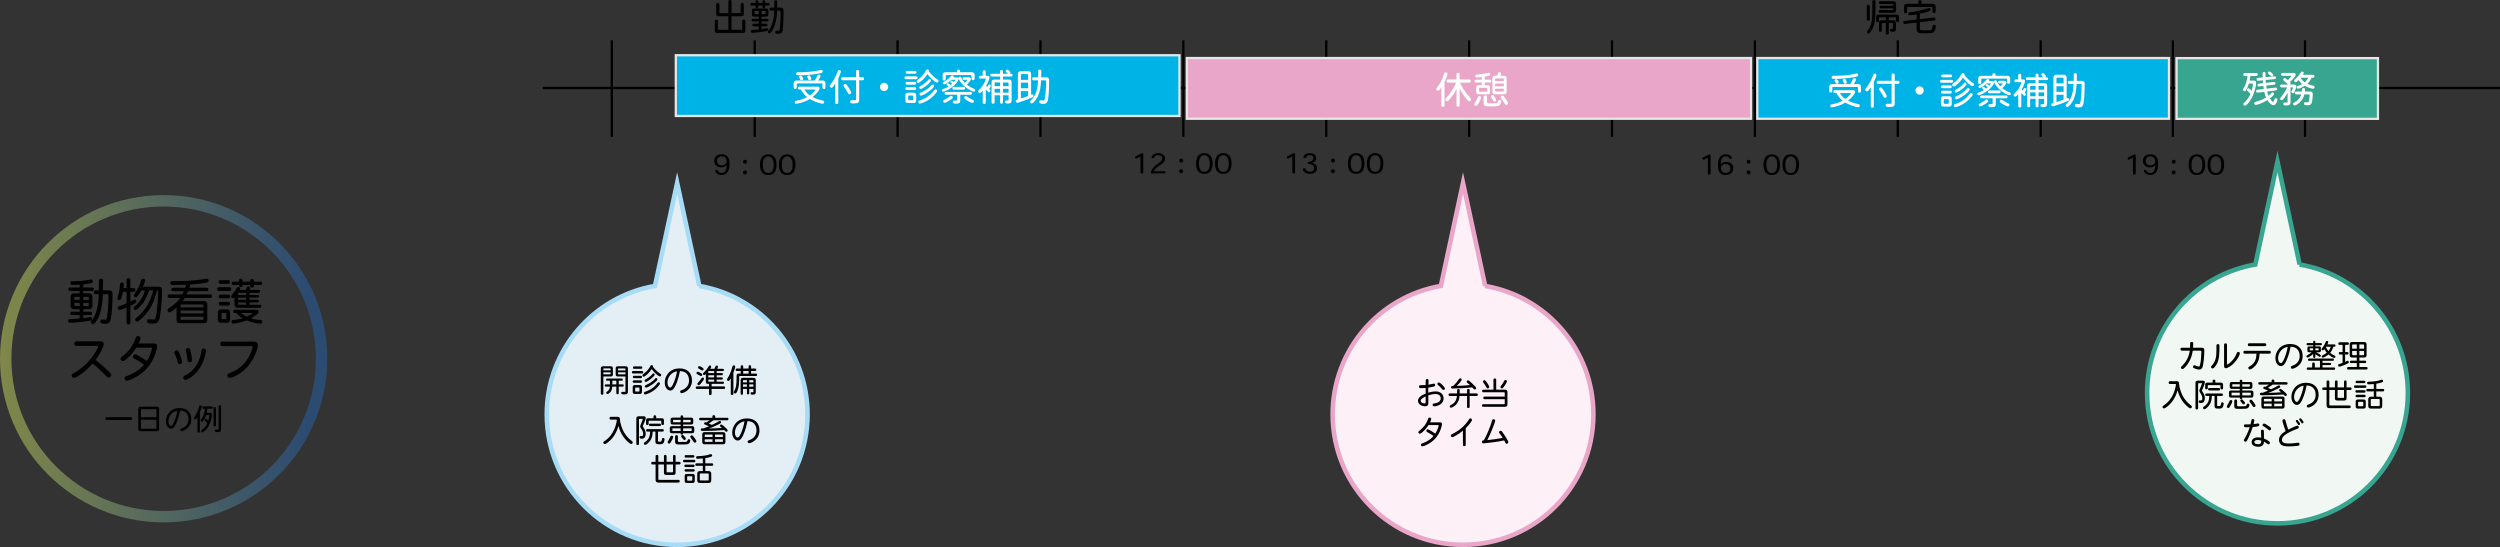 <?xml version="1.0" encoding="UTF-8"?><svg id="_レイヤー_1" xmlns="http://www.w3.org/2000/svg" xmlns:xlink="http://www.w3.org/1999/xlink" viewBox="0 0 1095.424 239.717"><rect x="0" y="0" width="1095.424" height="239.717" fill="#333333" stroke="none"/><defs><style>.cls-1{stroke:#000;}.cls-1,.cls-2,.cls-3,.cls-4,.cls-5,.cls-6,.cls-7,.cls-8{stroke-miterlimit:10;}.cls-1,.cls-4{fill:none;}.cls-2{fill:#e9a6c8;}.cls-2,.cls-3,.cls-7{stroke:#e6e6e6;}.cls-9,.cls-10{stroke-width:0px;}.cls-10{fill:#fff;}.cls-3{fill:#38a590;}.cls-4{opacity:.5;stroke:url(#_名称未設定グラデーション_22);stroke-width:5px;}.cls-5{fill:#e4eef5;stroke:#a7dcf7;}.cls-5,.cls-6,.cls-8{stroke-width:2px;}.cls-6{fill:#fdf0f6;stroke:#e9a6c8;}.cls-7{fill:#00b3e6;}.cls-8{fill:#f1f8f4;stroke:#38a590;}</style><linearGradient id="_名称未設定グラデーション_22" x1="0" y1="157.19" x2="143.403" y2="157.19" gradientUnits="userSpaceOnUse"><stop offset="0" stop-color="#cdde5f"/><stop offset=".939" stop-color="#2664b0"/></linearGradient></defs><line class="cls-1" x1="237.816" y1="38.555" x2="1095.424" y2="38.555"/><line class="cls-1" x1="268.076" y1="17.685" x2="268.076" y2="59.946"/><line class="cls-1" x1="330.685" y1="17.685" x2="330.685" y2="59.946"/><line class="cls-1" x1="393.294" y1="17.685" x2="393.294" y2="59.946"/><line class="cls-1" x1="455.902" y1="17.685" x2="455.902" y2="59.946"/><line class="cls-1" x1="518.511" y1="17.685" x2="518.511" y2="59.946"/><line class="cls-1" x1="581.12" y1="17.685" x2="581.12" y2="59.946"/><line class="cls-1" x1="643.729" y1="17.685" x2="643.729" y2="59.946"/><line class="cls-1" x1="706.337" y1="17.685" x2="706.337" y2="59.946"/><line class="cls-1" x1="768.946" y1="17.685" x2="768.946" y2="59.946"/><line class="cls-1" x1="831.555" y1="17.685" x2="831.555" y2="59.946"/><line class="cls-1" x1="894.163" y1="17.685" x2="894.163" y2="59.946"/><line class="cls-1" x1="952.076" y1="17.685" x2="952.076" y2="59.946"/><line class="cls-1" x1="1009.99" y1="17.685" x2="1009.99" y2="59.946"/><path class="cls-9" d="m316.193,75.781c1.475,0,2.183-1.235,2.242-3.599h-.023c-.204.492-.935,1.176-2.291,1.176-2.326,0-3.166-1.523-3.166-2.843,0-1.475.84-2.89,3.25-2.89,2.446,0,3.466,1.547,3.466,4.054,0,2.59-.707,4.989-3.49,4.989-1.223,0-2.062-.468-2.59-1.212-.312-.432-.229-1.031.359-1.031.216,0,.42.072.624.408.323.527.839.947,1.619.947Zm2.194-4.905c0-1.247-.575-2.363-2.135-2.363-1.463,0-2.051.996-2.051,1.955,0,.983.636,2.003,2.087,2.003,1.247,0,2.099-.875,2.099-1.583v-.012Z"/><path class="cls-9" d="m327.327,75.541c0,.479-.396.876-.875.876-.48,0-.876-.397-.876-.876s.396-.875.876-.875c.479,0,.875.396.875.875Zm.012-4.665c0,.479-.396.875-.875.875s-.876-.396-.876-.875.397-.876.876-.876.875.397.875.876Z"/><path class="cls-9" d="m332.995,72.147c0-3.035,1.319-4.521,3.622-4.521,2.326,0,3.634,1.499,3.634,4.533,0,3.046-1.272,4.533-3.634,4.533-2.255,0-3.622-1.403-3.622-4.533v-.012Zm3.609-3.635c-1.259,0-2.362,1.14-2.362,3.647,0,2.675,1.02,3.646,2.375,3.646,1.391,0,2.387-.995,2.387-3.646,0-2.507-1.103-3.647-2.387-3.647h-.013Z"/><path class="cls-9" d="m341.299,72.147c0-3.035,1.319-4.521,3.622-4.521,2.326,0,3.634,1.499,3.634,4.533,0,3.046-1.272,4.533-3.634,4.533-2.255,0-3.622-1.403-3.622-4.533v-.012Zm3.609-3.635c-1.259,0-2.362,1.14-2.362,3.647,0,2.675,1.02,3.646,2.375,3.646,1.391,0,2.387-.995,2.387-3.646,0-2.507-1.103-3.647-2.387-3.647h-.013Z"/><path class="cls-9" d="m500.942,75.343c0,.432-.191.72-.611.72-.408,0-.6-.276-.6-.731v-6.717l-1.644.768c-.432.204-.731-.06-.731-.432,0-.336.276-.504.54-.636l2.183-1.067c.336-.168.863-.216.863.372v7.724Z"/><path class="cls-9" d="m504.736,75.99c-.396,0-.516-.3-.42-.636,1.008-3.466,4.93-3.861,4.93-5.9,0-.636-.349-1.464-1.835-1.464-1.032,0-1.452.6-1.655.96-.204.372-.42.42-.624.42-.6,0-.624-.624-.443-.935.3-.516,1.091-1.331,2.771-1.331,2.122,0,3.034,1.139,3.034,2.314,0,2.818-3.61,2.794-4.894,5.625h4.521c.348,0,.564.155.564.468,0,.323-.228.479-.564.479h-5.385Z"/><path class="cls-9" d="m518.413,75.019c0,.479-.396.876-.875.876-.48,0-.876-.397-.876-.876s.396-.875.876-.875c.479,0,.875.396.875.875Zm.012-4.665c0,.479-.396.875-.875.875s-.876-.396-.876-.875.397-.876.876-.876.875.397.875.876Z"/><path class="cls-9" d="m524.081,71.625c0-3.035,1.319-4.521,3.622-4.521,2.326,0,3.634,1.499,3.634,4.533,0,3.046-1.272,4.533-3.634,4.533-2.255,0-3.622-1.403-3.622-4.533v-.012Zm3.609-3.635c-1.259,0-2.362,1.14-2.362,3.647,0,2.675,1.02,3.646,2.375,3.646,1.391,0,2.387-.995,2.387-3.646,0-2.507-1.103-3.647-2.387-3.647h-.013Z"/><path class="cls-9" d="m532.385,71.625c0-3.035,1.319-4.521,3.622-4.521,2.326,0,3.634,1.499,3.634,4.533,0,3.046-1.272,4.533-3.634,4.533-2.255,0-3.622-1.403-3.622-4.533v-.012Zm3.609-3.635c-1.259,0-2.362,1.14-2.362,3.647,0,2.675,1.02,3.646,2.375,3.646,1.391,0,2.387-.995,2.387-3.646,0-2.507-1.103-3.647-2.387-3.647h-.013Z"/><path class="cls-9" d="m567.464,75.343c0,.432-.192.72-.612.72-.408,0-.6-.276-.6-.731v-6.717l-1.643.768c-.432.204-.731-.06-.731-.432,0-.336.276-.504.54-.636l2.183-1.067c.336-.168.864-.216.864.372v7.724Z"/><path class="cls-9" d="m572.997,71.397c0-.287.18-.443.503-.479,1.44-.168,1.979-.815,1.979-1.595,0-.72-.42-1.332-1.559-1.332-.983,0-1.379.456-1.523.804-.192.456-.384.516-.696.516-.444,0-.684-.455-.456-.935.275-.575,1.115-1.27,2.627-1.27,1.763,0,2.818.791,2.818,2.122,0,1.092-.648,1.907-1.991,2.1v.023c1.331.108,2.362.804,2.362,2.303,0,1.523-1.044,2.495-3.118,2.495-2.051,0-2.723-1.008-2.974-1.535-.228-.468.036-.924.479-.924.432,0,.576.252.731.575.156.324.576.984,1.752.984,1.319,0,1.883-.72,1.883-1.607,0-1.008-.72-1.619-2.315-1.787-.288-.036-.503-.168-.503-.456Z"/><path class="cls-9" d="m584.935,75.019c0,.479-.396.876-.875.876-.48,0-.875-.397-.875-.876s.396-.875.875-.875c.479,0,.875.396.875.875Zm.012-4.665c0,.479-.396.875-.875.875-.479,0-.875-.396-.875-.875s.396-.876.875-.876c.48,0,.875.397.875.876Z"/><path class="cls-9" d="m590.602,71.625c0-3.035,1.319-4.521,3.622-4.521,2.327,0,3.634,1.499,3.634,4.533,0,3.046-1.272,4.533-3.634,4.533-2.255,0-3.622-1.403-3.622-4.533v-.012Zm3.61-3.635c-1.259,0-2.363,1.14-2.363,3.647,0,2.675,1.02,3.646,2.375,3.646,1.391,0,2.387-.995,2.387-3.646,0-2.507-1.103-3.647-2.387-3.647h-.012Z"/><path class="cls-9" d="m598.906,71.625c0-3.035,1.319-4.521,3.622-4.521,2.327,0,3.634,1.499,3.634,4.533,0,3.046-1.272,4.533-3.634,4.533-2.255,0-3.622-1.403-3.622-4.533v-.012Zm3.61-3.635c-1.259,0-2.363,1.14-2.363,3.647,0,2.675,1.02,3.646,2.375,3.646,1.391,0,2.387-.995,2.387-3.646,0-2.507-1.103-3.647-2.387-3.647h-.012Z"/><path class="cls-9" d="m749.551,75.865c0,.432-.192.72-.612.72-.408,0-.6-.276-.6-.731v-6.717l-1.643.768c-.432.204-.731-.06-.731-.432,0-.336.276-.504.54-.636l2.183-1.067c.336-.168.864-.216.864.372v7.724Z"/><path class="cls-9" d="m758.322,69.713c-.204,0-.384-.049-.588-.349-.408-.611-.839-.852-1.535-.852-1.44,0-2.183.996-2.231,3.599h.036c.3-.624,1.067-1.176,2.279-1.176,2.015,0,3.178,1.056,3.178,2.807,0,1.487-.923,2.927-3.262,2.927-2.351,0-3.466-1.235-3.466-4.114,0-3.118,1.067-4.929,3.43-4.929,1.164,0,2.015.384,2.543,1.103.275.384.204.984-.384.984Zm-4.306,3.741c0,.972.492,2.327,2.135,2.327,1.463,0,2.062-1.115,2.062-1.967,0-1.044-.684-1.991-2.086-1.991-1.235,0-2.111.863-2.111,1.619v.012Z"/><path class="cls-9" d="m767.046,75.541c0,.479-.396.876-.875.876-.48,0-.875-.397-.875-.876s.396-.875.875-.875c.479,0,.875.396.875.875Zm.012-4.665c0,.479-.396.875-.875.875-.479,0-.875-.396-.875-.875s.396-.876.875-.876c.48,0,.875.397.875.876Z"/><path class="cls-9" d="m772.713,72.147c0-3.035,1.319-4.521,3.622-4.521,2.327,0,3.634,1.499,3.634,4.533,0,3.046-1.272,4.533-3.634,4.533-2.255,0-3.622-1.403-3.622-4.533v-.012Zm3.61-3.635c-1.259,0-2.363,1.14-2.363,3.647,0,2.675,1.02,3.646,2.375,3.646,1.391,0,2.387-.995,2.387-3.646,0-2.507-1.103-3.647-2.387-3.647h-.012Z"/><path class="cls-9" d="m781.017,72.147c0-3.035,1.319-4.521,3.622-4.521,2.327,0,3.634,1.499,3.634,4.533,0,3.046-1.272,4.533-3.634,4.533-2.255,0-3.622-1.403-3.622-4.533v-.012Zm3.61-3.635c-1.259,0-2.363,1.14-2.363,3.647,0,2.675,1.02,3.646,2.375,3.646,1.391,0,2.387-.995,2.387-3.646,0-2.507-1.103-3.647-2.387-3.647h-.012Z"/><path class="cls-9" d="m935.812,75.865c0,.432-.191.72-.611.72-.408,0-.6-.276-.6-.731v-6.717l-1.644.768c-.432.204-.731-.06-.731-.432,0-.336.276-.504.54-.636l2.183-1.067c.336-.168.863-.216.863.372v7.724Z"/><path class="cls-9" d="m942.184,75.781c1.476,0,2.183-1.235,2.243-3.599h-.024c-.203.492-.935,1.176-2.29,1.176-2.327,0-3.167-1.523-3.167-2.843,0-1.475.84-2.89,3.251-2.89,2.446,0,3.466,1.547,3.466,4.054,0,2.59-.708,4.989-3.49,4.989-1.224,0-2.062-.468-2.591-1.212-.311-.432-.228-1.031.36-1.031.216,0,.42.072.623.408.324.527.84.947,1.619.947Zm2.195-4.905c0-1.247-.576-2.363-2.135-2.363-1.464,0-2.051.996-2.051,1.955,0,.983.635,2.003,2.087,2.003,1.247,0,2.099-.875,2.099-1.583v-.012Z"/><path class="cls-9" d="m953.318,75.541c0,.479-.397.876-.876.876s-.875-.397-.875-.876.396-.875.875-.875.876.396.876.875Zm.012-4.665c0,.479-.396.875-.876.875-.479,0-.875-.396-.875-.875s.396-.876.875-.876c.48,0,.876.397.876.876Z"/><path class="cls-9" d="m958.985,72.147c0-3.035,1.319-4.521,3.622-4.521,2.327,0,3.634,1.499,3.634,4.533,0,3.046-1.272,4.533-3.634,4.533-2.255,0-3.622-1.403-3.622-4.533v-.012Zm3.61-3.635c-1.26,0-2.363,1.14-2.363,3.647,0,2.675,1.02,3.646,2.375,3.646,1.392,0,2.387-.995,2.387-3.646,0-2.507-1.103-3.647-2.387-3.647h-.012Z"/><path class="cls-9" d="m967.289,72.147c0-3.035,1.319-4.521,3.622-4.521,2.327,0,3.634,1.499,3.634,4.533,0,3.046-1.272,4.533-3.634,4.533-2.255,0-3.622-1.403-3.622-4.533v-.012Zm3.61-3.635c-1.26,0-2.363,1.14-2.363,3.647,0,2.675,1.02,3.646,2.375,3.646,1.392,0,2.387-.995,2.387-3.646,0-2.507-1.103-3.647-2.387-3.647h-.012Z"/><path class="cls-9" d="m324.244,5.769c.212,0,.31-.098.31-.31V1.972c0-.473.277-.685.685-.685s.685.212.685.685v4.123c0,.668-.359,1.026-1.092,1.026h-4.303v5.948h4.368c.228,0,.31-.098.31-.31v-3.471c0-.489.277-.685.685-.685.424,0,.701.195.701.685v4.189c0,.603-.358.961-.961.961h-11.473c-.603,0-.961-.358-.961-.961v-4.156c0-.488.277-.685.668-.685.407,0,.685.196.685.685v3.438c0,.212.098.31.31.31h4.302v-5.948h-4.368c-.603,0-.961-.358-.961-.961V2.005c0-.473.277-.685.685-.685.424,0,.701.212.701.685v3.454c0,.212.098.31.31.31h3.634V.701c0-.489.277-.701.685-.701.407,0,.684.212.684.701v5.067h3.716Z"/><path class="cls-9" d="m332.235,1.287h1.841v-.57c0-.424.245-.603.603-.603s.603.179.603.603v.57h1.401c.407,0,.587.229.587.57,0,.343-.18.57-.587.57h-1.401v.521c0,.424-.245.62-.603.62s-.603-.196-.603-.62v-.521h-1.841v.538c0,.424-.245.619-.603.619s-.603-.195-.603-.619v-.538h-1.679c-.407,0-.57-.228-.57-.57,0-.342.163-.57.57-.57h1.679v-.57c0-.424.245-.603.603-.603s.603.179.603.603v.57Zm1.434,6.976h2.493c.407,0,.57.228.57.57,0,.342-.163.57-.57.57h-2.493v.961h2.021c.408,0,.587.245.587.587s-.179.587-.587.587h-2.021v1.206c.228-.033.75-.114,1.173-.196.798-.146,1.092-.228,1.19-.228.358,0,.587.293.587.668s-.31.521-.685.603c-1.548.343-5.003.782-6.274.782-.424,0-.668-.31-.668-.651,0-.456.326-.619.766-.619.798,0,2.363-.146,2.705-.195v-1.369h-2.2c-.407,0-.57-.245-.57-.587s.163-.587.57-.587h2.2v-.961h-2.559c-.407,0-.57-.229-.57-.57,0-.343.163-.57.57-.57h2.559v-.962h-1.972c-.717,0-1.027-.31-1.027-1.043v-1.516c0-.717.31-1.026,1.027-1.026h5.149c.733,0,1.043.31,1.043,1.026v1.516c0,.733-.31,1.043-1.043,1.043h-1.972v.962Zm-1.206-3.455h-1.45c-.261,0-.359.098-.359.358v.668c0,.261.098.358.359.358h1.45v-1.385Zm1.206,0v1.385h1.499c.261,0,.358-.098.358-.358v-.668c0-.261-.098-.358-.358-.358h-1.499Zm5.589-1.467c0-.799.017-1.728.017-2.266,0-.521,0-.978.635-.978.457,0,.652.261.652.75,0,.407-.016,1.597-.032,2.493h1.401c1.076,0,1.385.456,1.385,1.287,0,3.374-.098,5.736-.261,7.595-.147,1.662-.277,2.607-2.184,2.607-.799,0-1.19-.229-1.19-.767,0-.358.228-.635.619-.635.114,0,.62.016.733.016.505,0,.57-.276.685-1.141.098-.863.326-3.455.326-6.584,0-1.043,0-1.059-.489-1.059h-1.043c-.13,6.583-2.575,9.989-3.373,9.989-.342,0-.701-.31-.701-.717,0-.229.098-.31.521-.864,1.254-1.597,2.167-4.269,2.281-8.408h-1.401c-.457,0-.652-.261-.668-.669,0-.391.212-.651.668-.651h1.417Z"/><path class="cls-9" d="m817.961,2.787c0-.457.261-.669.652-.669.408,0,.668.212.668.669v5.573c0,.473-.261.668-.668.668-.391,0-.652-.195-.652-.668V2.787Zm2.445-2.054c0-.489.277-.701.684-.701.424,0,.701.212.701.701v1.76c0,6.062-.196,8.85-2.167,11.489-.408.554-.587.717-.864.717-.391,0-.733-.293-.733-.7,0-.245.13-.424.44-.782,1.679-1.956,1.825-4.856,1.89-6.144.049-.732.049-2.493.049-3.943V.733Zm7.203,6.86v1.288h1.744c1.124,0,1.385.261,1.385,1.385v2.493c0,1.043-.75,1.157-1.581,1.157-.733,0-.978-.212-.978-.685,0-.325.196-.603.505-.603.098,0,.277.017.457.017.244,0,.342-.099.342-.359v-1.841c0-.326-.049-.375-.358-.375h-1.516v4.481c0,.456-.261.652-.652.652s-.652-.196-.652-.652v-4.481h-1.353c-.326,0-.374.049-.374.375v2.868c0,.44-.261.636-.652.636-.375,0-.636-.196-.636-.636v-3.048c0-1.124.261-1.385,1.385-1.385h1.629v-1.288h-2.575c-.358,0-.424.065-.424.424v1.027c0,.44-.261.635-.635.635-.375,0-.636-.195-.636-.635v-1.369c0-.962.326-1.287,1.271-1.287h7.513c.961,0,1.288.325,1.288,1.287v1.369c0,.456-.261.651-.668.651-.392,0-.652-.195-.652-.651v-1.027c0-.358-.065-.424-.423-.424h-2.754Zm-3.748-5.85c-.424,0-.603-.245-.603-.604s.179-.603.603-.603h5.671c.978,0,1.271.293,1.271,1.27v2.526c0,.978-.293,1.272-1.271,1.272h-5.802c-.407,0-.586-.245-.586-.587,0-.358.179-.604.586-.604h5.524c.326,0,.326-.065.326-.749h-5.476c-.391,0-.554-.229-.554-.57,0-.343.163-.57.554-.57h5.476c0-.701,0-.782-.326-.782h-5.394Z"/><path class="cls-9" d="m839.82,6.29c-.391.065-2.396.424-2.966.424-.424,0-.685-.31-.685-.685,0-.603.505-.668.815-.684.782-.065,4.074-.538,7.073-1.5.586-.195,1.01-.358,1.238-.358.326,0,.652.343.652.685,0,.505-.342.652-2.118,1.19-.782.245-1.825.489-2.591.636v2.379c1.548-.146,4.042-.44,6.111-.717h.098c.44,0,.668.375.668.701,0,.424-.245.619-.685.668-2.053.244-4.09.489-6.192.7v2.918c0,.505,0,.635,2.672.635,2.005,0,2.379,0,2.64-.668.082-.244.13-.537.293-1.206.065-.261.261-.537.701-.537.407,0,.685.261.685.668,0,.261-.163,1.01-.293,1.434-.473,1.598-1.548,1.598-3.96,1.598-3.113,0-4.156,0-4.156-1.598v-3.08c-.652.082-5.052.604-5.248.604-.472,0-.635-.375-.635-.685,0-.44.146-.604.701-.668,1.776-.18,3.52-.375,5.182-.604v-2.249Zm2.119-4.611h4.97c.75,0,1.222.473,1.222,1.222v2.119c0,.488-.277.7-.701.7-.407,0-.684-.212-.684-.7v-1.598c0-.261-.13-.391-.391-.391h-10.299c-.277,0-.391.13-.391.391v1.712c0,.473-.277.685-.685.685-.408,0-.685-.212-.685-.685v-2.233c0-.749.473-1.222,1.222-1.222h5.003v-.913c0-.505.277-.717.701-.717.44,0,.717.212.717.717v.913Z"/><rect class="cls-7" x="769.99" y="25.424" width="180.391" height="26.609"/><rect class="cls-2" x="520.033" y="25.424" width="247.217" height="26.609"/><path class="cls-10" d="m631.533,38.225c-.147.276-.848,1.516-1.467,1.516-.358,0-.733-.359-.733-.701,0-.261.081-.407.668-1.141,1.63-2.103,2.379-4.4,2.737-5.508.131-.408.343-.652.733-.652.457,0,.799.261.799.685,0,.603-.962,2.673-1.32,3.438v10.234c0,.505-.293.717-.717.717-.407,0-.7-.212-.7-.717v-7.871Zm12.255-3.39c.472,0,.668.276.668.668,0,.407-.196.685-.668.685h-4.074c.456,1.369,2.721,4.889,4.285,6.421.44.456.587.685.587.994,0,.407-.326.749-.717.749-.326,0-.587-.179-.994-.636-.929-1.043-2.2-2.672-3.309-4.84v7.186c0,.489-.276.685-.684.685-.408,0-.685-.195-.685-.685v-7.104c-.75,1.694-1.874,3.242-2.982,4.481-.538.635-.896.896-1.174.896-.407,0-.766-.343-.766-.75,0-.375.31-.587.456-.733,1.581-1.581,3.357-4.253,4.303-6.665h-3.521c-.456,0-.668-.277-.668-.685,0-.392.212-.668.668-.668h3.684v-2.266c0-.489.276-.685.685-.685.407,0,.684.195.684.685v2.266h4.222Z"/><path class="cls-10" d="m648.991,42.755c0,.538-1.075,2.574-1.613,3.292-.146.179-.342.325-.651.325-.424,0-.75-.293-.75-.668,0-.163.082-.31.146-.424.57-.88.669-1.059,1.5-2.737.162-.343.293-.44.603-.44.342,0,.766.261.766.652Zm.294-8.979c-.864.098-1.613.18-2.054.18-.505,0-.766-.277-.766-.701,0-.473.375-.554.651-.57,1.728-.114,3.146-.31,4.693-.701.18-.032.343-.098.506-.098.342,0,.651.277.651.668,0,.408-.032.652-2.412,1.011v1.353h2.331c.424,0,.619.244.619.619s-.195.619-.619.619h-2.331v1.141h1.174c.863,0,1.173.31,1.173,1.19v1.679c0,.863-.31,1.173-1.173,1.173h-3.699c-.864,0-1.174-.31-1.174-1.173v-1.679c0-.88.31-1.19,1.174-1.19h1.255v-1.141h-2.559c-.44,0-.619-.244-.619-.619s.179-.619.619-.619h2.559v-1.141Zm-.75,4.693c-.391,0-.44.049-.44.44v.831c0,.391.049.44.44.44h2.689c.391,0,.44-.049.44-.44v-.831c0-.392-.049-.44-.44-.44h-2.689Zm1.565,4.091c0-.521.293-.733.717-.733.44,0,.733.212.733.733v2.184c0,.521.212.521,2.2.521,2.151,0,2.266-.017,2.51-.473.114-.196.146-.521.244-.718.114-.211.326-.293.587-.293.375,0,.701.277.701.636,0,.407-.229,1.173-.685,1.613-.538.521-1.157.587-3.325.587-1.026,0-1.923-.017-2.411-.049-1.272-.098-1.272-.962-1.272-1.793v-2.216Zm4.775,1.972c-.196,0-.408-.114-.538-.343-.375-.619-.636-1.124-.896-1.531-.13-.196-.163-.326-.163-.44,0-.358.375-.636.733-.636.195,0,.343.065.521.294.017.016,1.075,1.45,1.075,2.004,0,.31-.325.652-.732.652Zm1.075-11.343c.146-.31.229-.537.407-.994.098-.276.212-.537.587-.537.391,0,.782.228.782.603,0,.229-.212.668-.31.929h1.63c.732,0,1.124.392,1.124,1.141v5.851c0,.733-.392,1.125-1.124,1.125h-3.993c-.733,0-1.124-.392-1.124-1.125v-5.851c0-.749.391-1.141,1.124-1.141h.896Zm-.815,2.347h3.797v-.717c0-.326-.098-.424-.424-.424h-2.95c-.325,0-.423.098-.423.424v.717Zm0,1.076v1.173h3.797v-1.173h-3.797Zm0,2.265v.815c0,.325.098.423.423.423h2.95c.326,0,.424-.098.424-.423v-.815h-3.797Zm3.861,3.455c.815,1.026,1.288,1.809,1.5,2.216.195.359.228.473.228.701,0,.342-.391.685-.717.685-.342,0-.505-.18-.75-.619-.244-.407-.831-1.401-1.417-2.119-.18-.228-.294-.374-.294-.603,0-.407.358-.701.782-.701.326,0,.489.196.668.44Z"/><path class="cls-10" d="m810.711,36.845c.261-.343.815-1.304,1.173-2.135.146-.343.358-.456.652-.456.391,0,.749.26.749.635,0,.277-.831,1.662-1.043,1.956h1.923c.881,0,1.255.375,1.255,1.255v1.841c0,.473-.261.669-.668.669-.391,0-.651-.196-.651-.669v-1.531c0-.18-.114-.294-.294-.294h-10.657c-.196,0-.294.114-.294.294v1.45c0,.473-.276.668-.685.668-.391,0-.668-.195-.668-.668v-1.76c0-.88.375-1.255,1.255-1.255h7.953Zm1.319,2.688c.652,0,.848.343.848.685,0,.799-1.238,2.396-3.112,3.862,1.613.863,3.373,1.304,4.433,1.516.537.114.7.375.7.701,0,.325-.244.717-.651.717-.733,0-3.553-.799-5.704-2.054-1.108.652-1.906,1.011-2.949,1.369s-2.559.7-2.999.7c-.391,0-.651-.293-.651-.668,0-.473.228-.603.863-.7,1.549-.229,3.39-.88,4.579-1.549-1.124-.895-2.15-2.15-2.705-3.324h-.7c-.44,0-.619-.244-.619-.636,0-.374.179-.619.619-.619h8.05Zm1.81-6.062c-.685.294-4.808,1.093-10.365,1.093-.619,0-.912-.196-.912-.685,0-.408.293-.652.766-.652,2.542,0,4.254-.098,6.16-.31,1.255-.146,2.689-.407,3.26-.57.358-.098.635-.179.847-.179.392,0,.652.374.652.7,0,.31-.114.473-.407.603Zm-8.572,1.744c.293.407.407.636.407.831,0,.392-.375.668-.749.668-.326,0-.44-.098-.962-1.01-.065-.114-.146-.277-.146-.392,0-.326.342-.603.766-.603.261,0,.392.098.685.505Zm.929,5.573c.44.815,1.369,1.874,2.363,2.575.538-.392,1.026-.766,1.467-1.206.44-.424,1.043-1.174,1.043-1.304,0-.065-.049-.065-.082-.065h-4.791Zm2.95-5.068c.049.114.081.245.081.358,0,.326-.342.62-.766.62-.131,0-.277-.033-.424-.18-.146-.13-.587-1.222-.587-1.336,0-.31.31-.619.766-.619.424,0,.571.342.93,1.156Z"/><path class="cls-10" d="m819.712,38.214c-.261.407-.587.912-.896,1.304-.294.358-.473.505-.75.505-.407,0-.766-.375-.766-.733,0-.261.098-.407.391-.75.881-1.059,2.119-2.917,3.08-5.654.147-.392.343-.619.701-.619.391,0,.733.276.733.651,0,.358-.538,1.597-.733,2.069-.163.375-.31.652-.424.93v10.608c0,.456-.261.652-.668.652s-.668-.196-.668-.652v-8.31Zm10.494-2.819h1.451c.473,0,.668.261.668.668s-.195.668-.668.668h-1.451v8.458c0,1.319-.391,1.694-2.46,1.694-.799,0-1.516,0-1.516-.766,0-.44.228-.668.7-.668.245,0,.685.049,1.288.049.488,0,.619-.114.619-.636v-8.132h-5.851c-.473,0-.685-.261-.685-.668s.212-.668.685-.668h5.851v-2.526c0-.473.276-.685.685-.685.407,0,.684.212.684.685v2.526Zm-4.562,4.628c.375.587,1.092,1.728,1.092,2.118,0,.358-.375.717-.782.717-.424,0-.456-.049-1.026-1.156-.326-.619-.604-1.043-1.32-2.086-.195-.277-.277-.408-.277-.587,0-.343.31-.717.733-.717.343,0,.44,0,1.581,1.711Z"/><path class="cls-10" d="m842.923,39.664c0,.994-.815,1.809-1.809,1.809s-1.809-.815-1.809-1.809.815-1.81,1.809-1.81,1.809.815,1.809,1.81Z"/><path class="cls-10" d="m850.686,36.258c-.44,0-.636-.244-.636-.636,0-.375.195-.619.636-.619h4.498c.44,0,.619.244.619.619,0,.392-.18.636-.619.636h-4.498Zm.391,4.759c-.44,0-.619-.245-.619-.636,0-.375.18-.619.619-.619h3.488c.423,0,.619.244.619.619,0,.391-.196.636-.619.636h-3.488Zm-.619,2.281c0-.782.326-1.124,1.125-1.124h2.477c.782,0,1.125.342,1.125,1.124v2.281c0,.782-.343,1.125-1.125,1.125h-2.477c-.782,0-1.125-.343-1.125-1.125v-2.281Zm.685-4.644c-.424,0-.619-.244-.619-.619,0-.358.195-.603.619-.603h3.438c.424,0,.604.244.604.603,0,.375-.18.619-.604.619h-3.438Zm.033-4.774c-.424,0-.604-.245-.604-.604,0-.375.18-.619.604-.619h3.552c.424,0,.604.244.604.619,0,.358-.18.604-.604.604h-3.552Zm.831,9.55c-.229,0-.31.081-.31.31v1.417c0,.229.081.31.31.31h1.58c.229,0,.31-.081.31-.31v-1.417c0-.229-.081-.31-.31-.31h-1.58Zm12.45-7.106c.375.228.538.407.538.733,0,.342-.31.7-.636.7-.848,0-3.097-2.167-4.254-3.748-.766,1.418-3.259,3.896-4.058,3.896-.326,0-.636-.343-.636-.701,0-.261.131-.44.506-.717,1.499-1.06,2.852-2.607,3.503-3.944.212-.424.359-.554.636-.554.407,0,.733.244.733.538,0,.163-.017.244-.049.325.44.555,1.972,2.445,3.716,3.472Zm-1.401,6.942c-2.624,2.803-5.883,3.699-6.274,3.699-.358,0-.636-.31-.636-.685,0-.343.146-.538.506-.652.993-.325,4.318-1.434,6.388-4.481.212-.293.342-.391.587-.391.424,0,.749.277.749.587,0,.472-.619,1.156-1.319,1.923Zm-1.386-6.454c0,.945-3.731,3.749-4.53,3.749-.326,0-.619-.343-.619-.669,0-.261.098-.44.489-.635,2.086-1.011,3.292-2.461,3.519-2.755.131-.195.261-.31.489-.31.342,0,.651.294.651.619Zm1.386,2.429c0,1.026-4.596,4.237-5.802,4.237-.358,0-.603-.31-.603-.685,0-.212.065-.375.276-.506.18-.13.604-.276,1.141-.537.945-.424,2.836-1.613,3.765-2.819.146-.18.31-.343.555-.343.358,0,.668.294.668.652Z"/><path class="cls-10" d="m870.589,36.535c-.782.749-2.559,2.004-3.146,2.004-.31,0-.57-.244-.57-.586,0-.245.098-.408.473-.587.375-.195,1.906-.994,2.868-2.217.277-.374.424-.521.733-.521.342,0,.685.196.685.538,0,.131-.049.229-.098.31h1.304c.537,0,.733.114.847.293.017-.342.326-.586.685-.586.277,0,.424.13.587.456.44.912.962,1.645,1.532,2.216.424-.374,1.075-1.107,1.075-1.238,0-.049-.065-.081-.179-.081h-1.32c-.392,0-.555-.229-.555-.555,0-.342.163-.57.555-.57h1.988c.57,0,1.107.18,1.107.75,0,.651-.944,1.662-1.792,2.51.799.603,1.694,1.173,2.868,1.645.668.277.831.375.831.733,0,.375-.261.685-.57.685-.521,0-2.249-.863-3.423-1.743-1.906-1.386-2.966-3.146-3.291-3.879.016.473-.555,1.516-1.973,2.868-2.037,1.906-4.448,2.771-4.807,2.771-.375,0-.604-.261-.604-.636,0-.131.033-.261.18-.392.163-.13.521-.211.994-.391.521-.212,1.124-.456,1.743-.863-.13-.147-.358-.326-.521-.473-.212-.163-.276-.294-.276-.44,0-.293.261-.538.586-.538.229,0,.326.082,1.141.831.212-.163.521-.423.701-.586-.146-.131-.342-.261-.587-.457-.179-.13-.261-.276-.261-.407,0-.277.294-.554.555-.554.212,0,.293.081,1.026.651.244-.261.619-.717.619-.863,0-.065-.032-.098-.146-.098h-1.565Zm2.412-3.324c0-.669,0-1.125.717-1.125s.717.456.717,1.125h5.085c.88,0,1.287.407,1.287,1.303v1.5c0,.488-.277.685-.685.685s-.685-.196-.685-.685v-1.223c0-.261-.081-.342-.342-.342h-10.626c-.261,0-.342.081-.342.342v1.386c0,.473-.261.668-.668.668s-.668-.195-.668-.668v-1.663c0-.895.407-1.303,1.287-1.303h4.922Zm-1.776,11.032c0,.342-.212.554-1.19,1.206-.749.473-1.955,1.173-2.379,1.173-.391,0-.651-.325-.651-.685,0-.391.244-.521.863-.815.815-.391,1.336-.733,1.923-1.173.294-.229.521-.392.766-.392.343,0,.669.31.669.685Zm1.89-1.174h-4.872c-.424,0-.604-.244-.604-.619,0-.358.18-.603.604-.603h10.805c.424,0,.603.244.603.603,0,.375-.179.619-.603.619h-4.547v2.624c0,1.223-.994,1.272-1.94,1.272-.619,0-1.32,0-1.32-.701,0-.391.18-.651.636-.651.131,0,.701.049.831.049.375,0,.407-.212.407-.44v-2.151Zm-1.434-2.216c-.44,0-.619-.244-.619-.619,0-.358.179-.604.619-.604h4.335c.424,0,.603.245.603.604,0,.375-.179.619-.603.619h-4.335Zm5.215,2.803c.244,0,.489.146.896.456.603.424,1.401.848,2.069,1.125.456.212.619.391.619.668,0,.407-.31.733-.651.733-.733,0-2.722-1.238-3.276-1.695-.211-.179-.325-.358-.325-.603,0-.391.31-.685.668-.685Z"/><path class="cls-10" d="m885.636,34.791h.848c.586,0,.815.31.815.668,0,1.027-1.19,3.292-1.45,3.748l.488.44c.147-.229.31-.521.424-.717.18-.294.31-.375.57-.375.326,0,.604.261.604.554,0,.277-.44.945-.733,1.386.375.358.521.538.521.848,0,.325-.277.651-.668.651-.163,0-.31-.114-.473-.293-.294-.358-.587-.636-.913-.979v5.721c0,.473-.261.668-.668.668s-.668-.195-.668-.668v-5.183c-.195.261-.88,1.092-1.304,1.092s-.75-.358-.766-.717c0-.261.162-.44.473-.717.88-.831,1.662-1.744,2.428-3.309.293-.603.521-1.206.521-1.434,0-.147-.065-.196-.244-.196h-2.184c-.424,0-.604-.244-.604-.603,0-.343.18-.587.604-.587h1.059v-1.809c0-.456.261-.652.668-.652.392,0,.652.196.652.652v1.809Zm7.594-.896h2.086c-.179-.195-.391-.424-.57-.603-.261-.229-.342-.375-.342-.554,0-.375.342-.718.7-.718.277,0,.521.277.848.587.456.456.521.57.521.782,0,.18-.114.392-.261.505h.604c.423,0,.603.245.603.604,0,.342-.18.587-.603.587h-3.586v1.353h2.607c.782,0,1.157.374,1.157,1.173v7.888c0,1.157-.587,1.434-1.499,1.434-.913,0-1.418-.065-1.418-.766,0-.326.244-.57.554-.57.147,0,.326.032.57.032.343,0,.457-.065.457-.342v-1.972h-2.429v3.047c0,.44-.261.636-.651.636-.375,0-.636-.195-.636-.636v-3.047h-2.396v3.031c0,.456-.261.668-.668.668s-.668-.212-.668-.668v-8.735c0-.799.374-1.173,1.173-1.173h2.559v-1.353h-3.716c-.407,0-.587-.245-.587-.587,0-.358.18-.604.587-.604h3.716v-.994c0-.456.261-.651.636-.651.391,0,.651.195.651.651v.994Zm-1.287,3.798h-1.923c-.424,0-.473.049-.473.472v1.142h2.396v-1.613Zm-2.396,2.786v1.695h2.396v-1.695h-2.396Zm3.683-2.786v1.613h2.429v-1.142c0-.423-.049-.472-.473-.472h-1.956Zm0,2.786v1.695h2.429v-1.695h-2.429Z"/><path class="cls-10" d="m905.539,43.086c.179-.081.31-.146.505-.146.326,0,.587.261.587.651,0,.261-.082.457-.538.652-2.428,1.026-3.161,1.32-5.834,2.167-.229.065-.521.18-.782.18-.391,0-.668-.342-.668-.717,0-.521.375-.619.945-.782v-11c0-.93.391-1.337,1.319-1.337h3.129c.93,0,1.337.407,1.337,1.337v8.995Zm-4.466-6.535h3.129v-2.167c0-.277-.081-.358-.358-.358h-2.411c-.277,0-.359.081-.359.358v2.167Zm0,1.239v2.46h3.129v-2.46h-3.129Zm0,3.715v3.211c1.125-.343,2.347-.799,3.129-1.108v-2.103h-3.129Zm7.595-8.767c0-.489.277-.685.668-.685.407,0,.685.195.685.685,0,1.156-.017,2.037-.049,2.705h2.216c.88,0,1.255.456,1.255,1.141,0,2.786-.065,5.59-.456,8.359-.277,1.875-1.011,2.119-2.054,2.119-1.304,0-1.841-.229-1.841-.864,0-.391.244-.7.668-.7.229,0,.766.13,1.19.13.456,0,.521-.358.636-.895.195-.896.521-3.813.521-7.595,0-.212-.032-.375-.343-.375h-1.857c-.179,2.722-.326,4.58-1.369,6.91-.7,1.548-2.053,3.194-2.737,3.194-.473,0-.701-.326-.701-.652,0-.244.033-.375.424-.717,2.542-2.281,2.934-5.948,3.063-8.735h-1.906c-.473,0-.668-.261-.668-.668,0-.391.195-.651.668-.651h1.955c.033-.424.033-.896.033-1.647v-1.059Z"/><rect class="cls-3" x="953.685" y="25.467" width="88.261" height="26.609"/><path class="cls-10" d="m986.075,33.27c-.081.685-.179,1.238-.342,2.037h1.891c.57,0,.929.358.929.896,0,1.45-.962,6.731-4.025,9.599-.392.375-.587.521-.864.521-.374,0-.7-.343-.7-.701,0-.276.114-.391.31-.554,1.401-1.19,2.33-2.771,2.803-3.977-.326-.358-.831-.863-1.108-1.092-.31-.261-.44-.375-.44-.619,0-.358.326-.701.651-.701.277,0,.44.131.831.506.473.473.424.424.555.587.228-.701.619-2.233.619-2.885,0-.229-.081-.277-.342-.277h-1.451c-.261.929-.668,1.94-1.026,2.542-.358.604-.538.799-.863.799-.457,0-.718-.31-.718-.651,0-.229.114-.375.277-.62.831-1.222,1.467-3.112,1.728-5.41h-1.223c-.44,0-.635-.261-.635-.636,0-.374.195-.635.635-.635h5.052c.44,0,.636.261.636.635,0,.375-.195.636-.636.636h-2.542Zm10.56.146c.391,0,.619.261.619.636,0,.343-.18.57-.555.604-.293.049-3.666.358-3.96.391.017.44.049.848.099,1.255.44-.032,3.585-.391,3.585-.391.391,0,.587.244.587.619,0,.537-.082.537-1.581.7-.766.098-1.581.195-2.444.277.032.44.114.88.179,1.353.31-.049,3.896-.489,3.96-.489.358,0,.619.245.619.652,0,.554-.244.587-1.548.733-.815.098-1.857.212-2.786.342.195.831.374,1.418.57,1.874.212-.146.733-.619.961-.863.44-.505.57-.619.831-.619.375,0,.668.31.668.636,0,.325-.162.521-.57.912-.391.407-.798.733-1.287,1.092.538.864,1.092,1.467,1.435,1.467.31,0,.505-.636.619-1.157.065-.228.261-.407.586-.407.359,0,.701.277.701.619,0,.195-.489,2.429-1.744,2.429-.993,0-1.972-1.125-2.672-2.2-2.2,1.401-4.644,2.086-5.068,2.086-.392,0-.685-.294-.685-.668,0-.343.146-.571.505-.669,1.825-.488,2.95-.831,4.629-1.906-.261-.604-.521-1.435-.75-2.444-2.086.244-2.64.31-2.982.31-.391,0-.603-.229-.603-.636,0-.57.293-.603,1.482-.717.604-.065,1.272-.146,1.858-.212-.049-.375-.114-.848-.163-1.369-.392.049-1.679.212-2.021.229-.343,0-.571-.245-.571-.619,0-.587.033-.587,2.461-.799-.049-.407-.065-.88-.098-1.272-.407.033-2.086.196-2.184.196-.358,0-.603-.277-.603-.636,0-.57.407-.604,1.222-.668.392-.033,1.125-.099,1.516-.147-.017-.44-.032-1.173-.049-1.743,0-.456.244-.717.652-.717.325,0,.586.195.603.537.017.636.017,1.223.032,1.81.587-.065,3.862-.408,3.944-.408Zm-.799-1.026c.163.195.18.277.18.392,0,.342-.277.651-.62.651-.13,0-.228-.049-.374-.18-.358-.293-.652-.554-1.027-.847-.195-.163-.276-.261-.276-.456,0-.343.261-.636.603-.636.424,0,1.287.831,1.516,1.075Z"/><path class="cls-10" d="m1002.654,37.034c-.392-.342-1.125-.978-1.857-1.581-.261-.212-.375-.374-.375-.586,0-.343.31-.652.651-.652.261,0,.294.017,1.386.88.766-.685,1.645-1.728,1.645-1.825,0-.049-.017-.049-.163-.049h-3.829c-.44,0-.619-.261-.619-.636s.179-.635.619-.635h4.856c.57,0,.961.26.961.749,0,.88-2.118,2.852-2.525,3.211.228.212.31.358.31.554,0,.212-.114.424-.326.57h1.809c.587,0,.978.261.978.799,0,.603-.586,2.086-.895,2.607-.099.163-.261.375-.62.375-.325,0-.635-.245-.635-.571,0-.244.081-.358.228-.635.212-.424.457-1.027.457-1.206,0-.098-.033-.114-.229-.114h-.848v6.584c-.017,1.206-.831,1.319-1.906,1.319-.733,0-1.239-.016-1.239-.717,0-.342.212-.57.538-.57.261,0,.57.049.815.049.391,0,.521-.081.521-.44v-3.961c-.261.652-1.32,2.298-1.956,2.967-.261.276-.456.374-.651.374-.326,0-.669-.276-.669-.651,0-.229.082-.326.196-.473.978-1.06,2.379-3.227,2.852-4.481h-2.396c-.44,0-.619-.244-.619-.636,0-.375.179-.619.619-.619h2.917Zm5.948,3.063c.032-.261.065-.733.098-.945.049-.358.18-.57.619-.57.489,0,.717.229.717.604,0,.261-.049.651-.081.912h2.216c.799,0,1.206.277,1.206,1.206,0,.848-.179,2.444-.261,2.966-.31,1.679-.929,1.842-2.15,1.842-1.06,0-1.435-.163-1.435-.701,0-.391.261-.651.619-.651.31,0,.587.081.896.081.342,0,.505-.032.651-.554.18-.57.31-2.086.31-2.607,0-.244-.082-.326-.326-.326h-1.972c-.62,3.063-3.537,4.84-4.271,4.84-.391,0-.668-.342-.668-.7,0-.261.131-.392.457-.555,2.248-1.173,2.884-2.769,3.112-3.585h-2.232c-.44,0-.619-.244-.619-.636,0-.374.179-.619.619-.619h2.493Zm4.253-6.046c-.358.945-1.157,2.119-1.874,2.689.831.391,1.728.603,2.542.782.408.098.652.228.652.651s-.261.717-.668.717c-.456,0-2.363-.537-3.635-1.304-1.173.767-2.428,1.272-2.917,1.272-.374,0-.619-.293-.619-.701,0-.261.146-.44.424-.521.831-.228,1.435-.488,1.956-.798-.636-.587-1.043-1.011-1.549-1.776-.31.358-.895.945-1.304.945-.342,0-.635-.343-.635-.685,0-.212.098-.358.456-.668.57-.473.912-.831,1.336-1.337.652-.782.896-1.255,1.092-1.531.245-.358.44-.424.619-.424.375,0,.718.276.718.603,0,.18-.131.44-.408.815h4.449c.44,0,.636.261.636.635,0,.375-.195.636-.636.636h-.636Zm-4.808,0c.457.815,1.157,1.532,1.793,2.021.75-.619,1.32-1.45,1.565-2.021h-3.357Z"/><rect class="cls-7" x="296.12" y="24.207" width="220.696" height="26.609"/><path class="cls-10" d="m356.971,35.279c.261-.342.815-1.303,1.173-2.135.146-.342.358-.455.652-.455.391,0,.75.26.75.635,0,.277-.831,1.662-1.043,1.955h1.923c.88,0,1.255.375,1.255,1.256v1.84c0,.473-.261.67-.668.67-.391,0-.652-.197-.652-.67v-1.531c0-.18-.114-.293-.293-.293h-10.658c-.196,0-.293.113-.293.293v1.451c0,.473-.277.668-.685.668-.391,0-.668-.195-.668-.668v-1.76c0-.881.374-1.256,1.255-1.256h7.953Zm1.32,2.689c.652,0,.848.342.848.684,0,.799-1.239,2.397-3.113,3.863,1.613.863,3.373,1.303,4.433,1.516.538.113.701.375.701.701,0,.324-.245.717-.652.717-.733,0-3.553-.799-5.704-2.055-1.108.652-1.907,1.012-2.95,1.369-1.043.359-2.559.701-2.998.701-.391,0-.652-.293-.652-.668,0-.473.228-.604.864-.701,1.548-.229,3.39-.879,4.579-1.549-1.125-.894-2.151-2.15-2.705-3.324h-.701c-.44,0-.619-.244-.619-.635,0-.375.179-.619.619-.619h8.05Zm1.809-6.062c-.685.293-4.808,1.092-10.365,1.092-.619,0-.913-.195-.913-.684,0-.408.293-.652.766-.652,2.542,0,4.253-.098,6.16-.31,1.254-.146,2.689-.406,3.259-.57.358-.098.635-.178.847-.178.391,0,.652.373.652.699,0,.31-.114.473-.407.604Zm-8.572,1.744c.293.406.408.635.408.83,0,.393-.375.668-.75.668-.326,0-.44-.098-.962-1.01-.065-.113-.146-.277-.146-.391,0-.326.342-.604.766-.604.261,0,.391.098.684.506Zm.929,5.572c.44.816,1.369,1.875,2.363,2.576.538-.393,1.027-.766,1.467-1.207.44-.424,1.043-1.174,1.043-1.303,0-.066-.049-.066-.082-.066h-4.791Zm2.95-5.068c.049.115.082.246.082.359,0,.326-.342.619-.766.619-.13,0-.277-.033-.424-.18-.146-.129-.586-1.221-.586-1.336,0-.309.31-.619.766-.619.424,0,.571.342.929,1.156Z"/><path class="cls-10" d="m365.972,36.648c-.261.408-.587.912-.896,1.305-.293.357-.473.504-.75.504-.408,0-.766-.375-.766-.732,0-.262.098-.408.391-.75.88-1.059,2.119-2.918,3.08-5.654.147-.393.342-.619.701-.619.391,0,.733.275.733.65,0,.359-.538,1.598-.733,2.07-.163.375-.31.652-.424.93v10.607c0,.457-.261.652-.668.652s-.668-.195-.668-.652v-8.31Zm10.495-2.818h1.451c.473,0,.668.26.668.668,0,.406-.195.668-.668.668h-1.451v8.457c0,1.32-.391,1.695-2.46,1.695-.799,0-1.516,0-1.516-.766,0-.441.228-.668.701-.668.245,0,.685.049,1.288.049.489,0,.619-.115.619-.637v-8.131h-5.851c-.473,0-.685-.262-.685-.668,0-.408.212-.668.685-.668h5.851v-2.527c0-.473.277-.684.685-.684.407,0,.684.211.684.684v2.527Zm-4.563,4.627c.375.588,1.092,1.728,1.092,2.119,0,.357-.374.717-.782.717-.423,0-.456-.049-1.026-1.156-.326-.619-.603-1.043-1.32-2.086-.195-.277-.277-.408-.277-.588,0-.342.31-.717.733-.717.342,0,.44,0,1.581,1.711Z"/><path class="cls-10" d="m389.184,38.1c0,.994-.815,1.809-1.809,1.809s-1.809-.815-1.809-1.809.815-1.81,1.809-1.81,1.809.816,1.809,1.81Z"/><path class="cls-10" d="m396.946,34.693c-.44,0-.635-.244-.635-.637,0-.375.195-.619.635-.619h4.498c.44,0,.619.244.619.619,0,.393-.179.637-.619.637h-4.498Zm.391,4.758c-.44,0-.619-.244-.619-.635,0-.375.179-.619.619-.619h3.488c.423,0,.619.244.619.619,0,.391-.196.635-.619.635h-3.488Zm-.619,2.281c0-.781.326-1.123,1.125-1.123h2.477c.782,0,1.125.342,1.125,1.123v2.281c0,.783-.342,1.125-1.125,1.125h-2.477c-.782,0-1.125-.342-1.125-1.125v-2.281Zm.685-4.644c-.424,0-.62-.244-.62-.619,0-.357.196-.602.62-.602h3.438c.424,0,.603.244.603.602,0,.375-.179.619-.603.619h-3.438Zm.033-4.773c-.424,0-.603-.246-.603-.604,0-.375.179-.619.603-.619h3.552c.424,0,.603.244.603.619,0,.357-.179.604-.603.604h-3.552Zm.831,9.549c-.229,0-.31.082-.31.31v1.416c0,.229.081.31.31.31h1.581c.228,0,.31-.082.31-.31v-1.416c0-.229-.082-.31-.31-.31h-1.581Zm12.45-7.106c.375.229.538.408.538.734,0,.342-.31.699-.636.699-.848,0-3.096-2.166-4.253-3.748-.766,1.418-3.259,3.897-4.058,3.897-.326,0-.636-.344-.636-.701,0-.262.13-.441.505-.717,1.499-1.06,2.852-2.607,3.503-3.945.212-.424.359-.553.636-.553.407,0,.733.244.733.537,0,.164-.017.244-.049.326.44.555,1.972,2.445,3.715,3.471Zm-1.401,6.943c-2.624,2.803-5.883,3.699-6.274,3.699-.358,0-.635-.31-.635-.685,0-.342.146-.537.505-.652.994-.324,4.318-1.434,6.388-4.481.212-.293.342-.391.587-.391.424,0,.75.277.75.586,0,.473-.619,1.156-1.32,1.924Zm-1.385-6.455c0,.945-3.732,3.75-4.53,3.75-.326,0-.62-.344-.62-.67,0-.26.098-.44.489-.635,2.086-1.01,3.292-2.461,3.52-2.754.13-.195.261-.31.489-.31.342,0,.652.295.652.619Zm1.385,2.43c0,1.025-4.596,4.236-5.802,4.236-.358,0-.603-.309-.603-.684,0-.213.065-.375.277-.506.179-.131.603-.277,1.141-.537.945-.424,2.835-1.613,3.765-2.82.146-.18.31-.342.554-.342.358,0,.668.293.668.652Z"/><path class="cls-10" d="m416.849,34.971c-.782.748-2.559,2.004-3.145,2.004-.31,0-.57-.244-.57-.586,0-.246.098-.408.472-.588.375-.195,1.907-.994,2.868-2.217.277-.373.424-.521.733-.521.342,0,.685.197.685.539,0,.131-.049.229-.098.309h1.304c.538,0,.733.115.847.293.017-.342.326-.586.685-.586.277,0,.424.131.587.457.44.912.961,1.645,1.532,2.215.424-.373,1.076-1.107,1.076-1.238,0-.049-.065-.08-.179-.08h-1.32c-.391,0-.554-.229-.554-.555,0-.342.163-.57.554-.57h1.988c.57,0,1.108.18,1.108.75,0,.65-.945,1.662-1.792,2.51.799.602,1.695,1.172,2.868,1.645.668.277.831.375.831.734,0,.375-.261.684-.57.684-.521,0-2.249-.863-3.422-1.742-1.907-1.387-2.966-3.147-3.292-3.879.016.473-.554,1.516-1.972,2.867-2.037,1.906-4.449,2.772-4.807,2.772-.375,0-.603-.262-.603-.637,0-.131.033-.26.179-.391.163-.131.521-.211.994-.391.521-.213,1.125-.457,1.744-.863-.13-.148-.358-.326-.521-.473-.212-.164-.277-.295-.277-.441,0-.293.261-.537.586-.537.228,0,.326.082,1.141.83.212-.162.521-.422.701-.586-.146-.131-.342-.26-.586-.457-.179-.129-.261-.275-.261-.406,0-.277.293-.555.554-.555.212,0,.293.082,1.026.652.245-.262.619-.717.619-.863,0-.066-.032-.098-.146-.098h-1.565Zm2.412-3.324c0-.67,0-1.125.717-1.125.717,0,.717.455.717,1.125h5.085c.88,0,1.287.406,1.287,1.303v1.5c0,.488-.277.684-.685.684-.407,0-.684-.195-.684-.684v-1.223c0-.262-.082-.342-.342-.342h-10.626c-.261,0-.342.08-.342.342v1.385c0,.473-.261.668-.668.668s-.668-.195-.668-.668v-1.662c0-.896.407-1.303,1.287-1.303h4.922Zm-1.776,11.031c0,.342-.212.555-1.19,1.207-.75.473-1.956,1.172-2.379,1.172-.391,0-.652-.324-.652-.684,0-.391.244-.521.863-.815.815-.391,1.336-.734,1.923-1.174.293-.229.521-.391.766-.391.342,0,.668.309.668.684Zm1.89-1.174h-4.873c-.424,0-.603-.244-.603-.619,0-.357.179-.602.603-.602h10.805c.424,0,.603.244.603.602,0,.375-.179.619-.603.619h-4.547v2.625c0,1.223-.994,1.272-1.94,1.272-.619,0-1.32,0-1.32-.701,0-.391.179-.652.636-.652.13,0,.701.049.831.049.374,0,.407-.211.407-.44v-2.152Zm-1.434-2.215c-.44,0-.619-.244-.619-.619,0-.359.179-.604.619-.604h4.335c.424,0,.603.244.603.604,0,.375-.179.619-.603.619h-4.335Zm5.215,2.803c.245,0,.489.146.896.455.603.424,1.401.848,2.069,1.125.457.213.62.391.62.668,0,.408-.31.734-.652.734-.733,0-2.722-1.238-3.276-1.695-.211-.18-.326-.359-.326-.604,0-.391.31-.684.668-.684Z"/><path class="cls-10" d="m431.896,33.227h.848c.586,0,.815.309.815.668,0,1.027-1.19,3.291-1.45,3.748l.489.44c.147-.229.31-.521.424-.717.179-.293.31-.375.57-.375.326,0,.603.262.603.555,0,.277-.44.945-.733,1.385.375.359.521.539.521.848,0,.326-.277.652-.668.652-.163,0-.31-.115-.473-.293-.293-.359-.587-.637-.913-.979v5.721c0,.473-.261.668-.668.668-.408,0-.668-.195-.668-.668v-5.184c-.195.262-.88,1.092-1.304,1.092s-.75-.357-.766-.717c0-.26.163-.44.473-.717.88-.83,1.662-1.744,2.428-3.309.293-.602.521-1.205.521-1.434,0-.146-.065-.195-.244-.195h-2.184c-.424,0-.603-.244-.603-.604,0-.342.179-.586.603-.586h1.059v-1.809c0-.457.261-.652.668-.652.391,0,.652.195.652.652v1.809Zm7.594-.896h2.086c-.179-.195-.391-.424-.57-.604-.261-.229-.342-.375-.342-.553,0-.375.342-.719.701-.719.277,0,.521.277.848.588.456.455.521.57.521.781,0,.18-.114.393-.261.506h.603c.423,0,.603.244.603.604,0,.342-.179.586-.603.586h-3.585v1.353h2.607c.782,0,1.157.373,1.157,1.172v7.889c0,1.156-.587,1.434-1.5,1.434s-1.418-.065-1.418-.766c0-.326.245-.57.554-.57.147,0,.326.031.57.031.342,0,.457-.065.457-.342v-1.971h-2.428v3.047c0,.44-.261.635-.652.635-.375,0-.636-.195-.636-.635v-3.047h-2.396v3.031c0,.455-.261.668-.668.668s-.668-.213-.668-.668v-8.736c0-.799.374-1.172,1.173-1.172h2.559v-1.353h-3.715c-.408,0-.587-.244-.587-.586,0-.359.179-.604.587-.604h3.715v-.994c0-.457.261-.652.636-.652.391,0,.652.195.652.652v.994Zm-1.288,3.797h-1.923c-.424,0-.473.049-.473.473v1.141h2.396v-1.613Zm-2.396,2.787v1.695h2.396v-1.695h-2.396Zm3.683-2.787v1.613h2.428v-1.141c0-.424-.049-.473-.473-.473h-1.956Zm0,2.787v1.695h2.428v-1.695h-2.428Z"/><path class="cls-10" d="m451.799,41.522c.179-.082.31-.146.505-.146.326,0,.586.26.586.65,0,.262-.082.457-.538.652-2.428,1.027-3.162,1.32-5.834,2.168-.229.065-.521.18-.782.18-.391,0-.668-.342-.668-.717,0-.521.375-.619.945-.783v-11c0-.93.391-1.336,1.32-1.336h3.129c.929,0,1.336.406,1.336,1.336v8.996Zm-4.465-6.535h3.129v-2.168c0-.277-.082-.357-.358-.357h-2.412c-.277,0-.359.08-.359.357v2.168Zm0,1.238v2.461h3.129v-2.461h-3.129Zm0,3.715v3.211c1.125-.342,2.347-.799,3.129-1.107v-2.103h-3.129Zm7.594-8.766c0-.49.277-.685.668-.685.408,0,.685.195.685.685,0,1.156-.016,2.037-.049,2.705h2.216c.88,0,1.255.455,1.255,1.141,0,2.785-.065,5.59-.457,8.359-.277,1.875-1.01,2.119-2.053,2.119-1.304,0-1.841-.229-1.841-.865,0-.391.244-.699.668-.699.229,0,.766.129,1.19.129.456,0,.521-.357.635-.894.196-.896.521-3.814.521-7.596,0-.211-.032-.375-.342-.375h-1.857c-.179,2.723-.326,4.58-1.369,6.91-.701,1.549-2.053,3.195-2.738,3.195-.473,0-.701-.326-.701-.652,0-.244.033-.375.424-.717,2.542-2.281,2.933-5.949,3.063-8.736h-1.907c-.473,0-.668-.26-.668-.668,0-.391.195-.65.668-.65h1.956c.033-.424.033-.896.033-1.647v-1.059Z"/><path class="cls-5" d="m306.42,125.295l-9.713-45.1-9.713,45.1c-26.923,4.614-47.418,28.052-47.418,56.291,0,31.552,25.578,57.13,57.13,57.13s57.13-25.578,57.13-57.13c0-28.239-20.494-51.678-47.418-56.291Z"/><path class="cls-8" d="m1007.637,115.903l-9.713-45.1-9.713,45.1c-26.923,4.614-47.418,28.052-47.418,56.291,0,31.552,25.578,57.13,57.13,57.13s57.13-25.578,57.13-57.13c0-28.239-20.494-51.678-47.418-56.291Z"/><path class="cls-9" d="m959.612,152.357c.042-.532.028-1.162.042-1.877.015-.519.337-.658.631-.658.462,0,.714.238.714.7,0,.686-.027,1.345-.056,1.835h3.824c.77,0,1.093.406,1.093,1.093,0,2.325-.295,6.346-.869,7.606-.266.588-.77.868-1.442.868-.616,0-1.345-.238-1.849-.435-.491-.196-.799-.35-.799-.756,0-.351.252-.686.574-.686.252,0,.588.182.967.322.364.126.686.238,1.022.238.28,0,.378-.127.519-.659.42-1.597.574-4.496.574-5.603,0-.574-.015-.7-.393-.7h-3.361c-.547,4.132-2.676,6.569-3.433,7.34-.406.42-.714.729-1.078.729-.336,0-.686-.309-.686-.686,0-.28.182-.406.546-.742,1.85-1.737,2.984-4.118,3.349-6.64h-3.446c-.448,0-.644-.267-.644-.644s.196-.644.644-.644h3.558Z"/><path class="cls-9" d="m971.175,151.447c0-.477.267-.673.659-.673.392,0,.658.196.658.673,0,3.684-.028,5.925-1.148,8.012-.351.673-.896,1.387-1.275,1.724-.21.182-.406.266-.602.266-.351,0-.659-.294-.659-.616,0-.28.112-.393.448-.757,1.724-1.849,1.919-4.188,1.919-6.695v-1.933Zm3.349-.379c0-.448.252-.63.63-.63.393,0,.644.182.644.63v8.517c0,.127.028.154.112.154.126,0,2.885-1.484,4.202-5.07.126-.336.308-.49.588-.49.435,0,.757.294.757.658,0,.588-1.022,2.647-2.577,4.258-.981,1.009-2.676,2.241-3.572,2.241-.448,0-.784-.195-.784-.966v-9.302Z"/><path class="cls-9" d="m990.092,154.977c-.112,2.115-.519,4.329-2.773,6.122-.406.336-1.022.798-1.513.798-.322,0-.686-.336-.686-.714,0-.267.168-.421.477-.574,1.961-1.107,3.081-2.578,3.109-5.632h-5.099c-.448,0-.63-.252-.63-.63,0-.393.182-.644.63-.644h10.758c.448,0,.644.252.644.644,0,.378-.196.63-.644.63h-4.272Zm-4.524-3.306c-.448,0-.63-.252-.63-.63s.182-.631.63-.631h6.808c.448,0,.631.253.631.631s-.183.63-.631.63h-6.808Z"/><path class="cls-9" d="m1001.263,159.109c-.379.588-.896,1.316-1.85,1.316-1.106,0-2.409-1.261-2.409-3.502,0-2.577,1.835-6.191,6.527-6.191,3.376,0,5.421,2.018,5.421,5.267,0,4.287-3.922,5.59-4.552,5.59-.337,0-.631-.295-.631-.644,0-.477.252-.547.729-.715,2.003-.672,3.151-2.157,3.151-4.216,0-.981-.21-4.007-3.978-4.104-.616,3.53-1.808,6.247-2.409,7.2Zm-3.068-2.129c0,1.387.673,2.143,1.163,2.143.477,0,.812-.588,1.093-1.065.84-1.526,1.723-4.37,1.947-6.065-2.424.364-4.203,2.479-4.203,4.987Z"/><path class="cls-9" d="m1013.554,150.326v-.504c0-.336.196-.477.476-.477.28,0,.477.141.477.477v.504h2.396c.336,0,.477.196.477.477s-.141.477-.477.477h-2.396v.49h1.737c.434,0,.7.266.7.7v1.19c0,.435-.267.7-.7.7h-1.345c.476.294,1.065.616,1.429.841.308.196.574.336.574.672,0,.267-.168.505-.448.505-.21,0-.504-.238-.757-.406-.308-.196-.7-.463-1.19-.757v1.121c0,.336-.196.476-.477.476-.279,0-.476-.14-.476-.476v-1.247c-1.121,1.009-2.129,1.583-2.479,1.583-.294,0-.477-.238-.477-.546,0-.295.238-.393.589-.589.588-.336,1.261-.742,1.709-1.177h-1.149c-.434,0-.7-.266-.7-.7v-1.19c0-.435.267-.7.7-.7h1.808v-.49h-2.409c-.337,0-.477-.196-.477-.477s.14-.477.477-.477h2.409Zm2.983,7.774h-4.734c-.351,0-.505-.21-.505-.504,0-.295.154-.505.505-.505h10.337c.364,0,.505.21.505.505,0,.294-.141.504-.505.504h-4.482v.896h3.265c.336,0,.49.196.49.49s-.154.49-.49.49h-3.265v1.037h5.016c.363,0,.518.21.518.518,0,.309-.154.519-.518.519h-11.402c-.364,0-.532-.21-.532-.519,0-.308.168-.518.532-.518h1.862v-1.64c0-.392.225-.56.56-.56.351,0,.574.168.574.56v1.64h2.269v-2.914Zm-4.286-5.477c-.141,0-.225.098-.225.224v.448c0,.126.084.225.225.225h1.303v-.896h-1.303Zm2.255,0v.896h1.232c.141,0,.225-.099.225-.225v-.448c0-.126-.084-.224-.225-.224h-1.232Zm7.887-.701c-.364,1.219-.883,2.073-1.373,2.689.588.533,1.163.869,1.975,1.233.183.084.337.196.337.42,0,.309-.225.588-.519.588-.462,0-1.779-.798-2.55-1.54-.588.574-2.017,1.414-2.465,1.414-.28,0-.49-.28-.49-.56,0-.211.084-.337.322-.463s.532-.252.826-.42c.393-.21.742-.448,1.051-.729-.378-.462-.757-1.036-1.022-1.568-.225.321-.393.546-.742.546-.196,0-.519-.182-.519-.49,0-.238.154-.406.364-.644.574-.672,1.051-1.513,1.442-2.522.112-.294.238-.49.532-.49.322,0,.603.21.603.463,0,.252-.182.672-.393,1.065h3.054c.351,0,.505.195.505.504s-.154.504-.505.504h-.434Zm-3.166,0c-.028.057-.042.07-.084.154.252.644.742,1.331,1.106,1.751.532-.616.883-1.345,1.022-1.905h-2.045Z"/><path class="cls-9" d="m1027.567,151.125v3.138h.925c.378,0,.546.224.546.546s-.168.547-.546.547h-.925v3.18c.225-.099.448-.21.589-.28.195-.099.321-.168.49-.168.336,0,.532.308.532.616,0,.28-.154.392-.393.519-1.078.588-3.334,1.442-3.712,1.442-.322,0-.574-.267-.574-.631,0-.378.098-.405,1.19-.756.322-.112.532-.196.757-.294v-3.628h-1.107c-.392,0-.546-.225-.546-.547s.154-.546.546-.546h1.107v-3.138h-1.289c-.406,0-.574-.225-.574-.574,0-.351.168-.574.574-.574h3.474c.406,0,.574.224.574.574,0,.35-.168.574-.574.574h-1.065Zm6.233,7.97v1.709h3.054c.378,0,.546.225.546.56,0,.322-.168.547-.546.547h-7.887c-.392,0-.546-.225-.546-.547,0-.336.154-.56.546-.56h3.698v-1.709h-2.522c-.364,0-.532-.21-.532-.532s.168-.532.532-.532h2.522v-1.372h-2.073c-.672,0-1.036-.364-1.036-1.037v-4.721c0-.672.364-1.036,1.036-1.036h5.337c.673,0,1.037.364,1.037,1.036v4.721c0,.673-.364,1.037-1.037,1.037h-2.129v1.372h2.466c.378,0,.532.21.532.532s-.154.532-.532.532h-2.466Zm-1.135-8.152h-1.694c-.225,0-.322.112-.322.322v1.499h2.017v-1.821Zm0,2.83h-2.017v1.541c0,.224.098.322.322.322h1.694v-1.863Zm1.135-2.83v1.821h2.073v-1.499c0-.21-.112-.322-.322-.322h-1.751Zm0,2.83v1.863h1.751c.21,0,.322-.099.322-.322v-1.541h-2.073Z"/><path class="cls-9" d="m950.848,168.251c-.42,0-.603-.252-.603-.603,0-.364.183-.616.603-.616h2.956c.756,0,.939.351.981.841.111,1.33.21,1.835.546,2.913.322,1.065,1.316,4.314,4.524,6.71.462.336.56.476.56.729,0,.336-.252.686-.616.686-.267,0-.477-.085-.869-.393-3.081-2.424-4.216-5.435-4.776-7.481-.7,2.353-1.484,3.853-2.718,5.352-1.162,1.387-2.717,2.577-3.277,2.577-.351,0-.63-.322-.63-.658,0-.238.084-.379.504-.644,2.157-1.387,3.502-3.235,4.412-5.407.742-1.778.995-3.655,1.009-3.81,0-.168-.07-.196-.252-.196h-2.353Z"/><path class="cls-9" d="m961.99,167.774c0-.616.35-.981.981-.981h2.255c.616,0,.896.322.896.757,0,.49-.686,2.115-.966,2.745-.309.784-.322.799-.322.91,0,.085.069.196.266.448.658.911,1.009,1.878,1.009,2.788,0,.63-.126,2.171-1.695,2.171-.686,0-1.022-.168-1.022-.616,0-.406.267-.56.519-.56.084,0,.406.028.477.028.476,0,.588-.364.588-.967,0-.686-.126-1.261-.967-2.465-.252-.364-.322-.532-.322-.812,0-.225.099-.519.225-.812.182-.406.925-2.115.925-2.353,0-.084-.07-.14-.168-.14h-1.261c-.183,0-.253.084-.253.252v10.659c0,.406-.237.589-.588.589-.336,0-.574-.183-.574-.589v-11.052Zm9.497,5.715v4.049c0,.294.042.392.616.392.742,0,.896-.042,1.036-.784.085-.49.141-.855.56-.855.519,0,.658.309.658.603,0,.42-.21,1.247-.462,1.569-.364.476-.7.588-1.849.588-1.345,0-1.695-.267-1.695-1.303v-4.259h-1.177c-.056,2.242-.658,4.021-2.438,5.394-.392.294-.658.42-.855.42-.321,0-.574-.21-.574-.603,0-.336.238-.448.574-.685,1.667-1.163,2.073-2.494,2.186-4.525h-1.261c-.378,0-.532-.21-.532-.532,0-.336.154-.546.532-.546h6.682c.378,0,.546.21.546.546,0,.322-.168.532-.546.532h-2.003Zm-.799-5.841h2.55c.477,0,.855.378.855.855v1.555c0,.406-.238.574-.589.574-.336,0-.574-.168-.574-.574v-1.051c0-.182-.084-.266-.252-.266h-5.028c-.183,0-.267.084-.267.266v1.037c0,.406-.224.574-.574.574-.35,0-.574-.168-.574-.574v-1.541c0-.477.364-.855.855-.855h2.409v-.714c0-.406.238-.589.589-.589.363,0,.602.183.602.589v.714Zm-2.633,3.432c-.364,0-.532-.21-.532-.532s.168-.532.532-.532h4.188c.379,0,.533.21.533.532s-.154.532-.533.532h-4.188Z"/><path class="cls-9" d="m977.026,178.267c-.168.252-.336.49-.644.49-.35,0-.672-.238-.672-.574,0-.267.126-.406.351-.799.35-.603.574-1.009.868-1.695.112-.266.252-.406.574-.406.336,0,.644.238.644.575,0,.42-.77,1.877-1.121,2.409Zm5.478-10.884h3.487c.644,0,.939.28.939.939v1.135c0,.644-.294.939-.939.939h-3.487v.714h3.936c.644,0,.939.28.939.925v1.246c0,.644-.294.939-.939.939h-3.936c0,.253,0,.631-.56.631-.546,0-.546-.378-.546-.631h-3.797c-.658,0-.939-.294-.939-.939v-1.246c0-.644.28-.925.939-.925h3.797v-.714h-3.46c-.644,0-.939-.295-.939-.939v-1.135c0-.658.294-.939.939-.939h3.46v-.463c0-.378.224-.546.546-.546.336,0,.56.168.56.546v.463Zm-1.106,4.678h-3.404c-.14,0-.21.07-.21.211v.756c0,.141.07.21.21.21h3.404v-1.177Zm0-3.697h-3.082c-.141,0-.21.069-.21.21v.644c0,.14.069.21.21.21h3.082v-1.065Zm-2.41,7.298c0-.435.253-.616.617-.616.363,0,.616.182.616.616v1.877c0,.504.069.504,1.442.504,1.442,0,1.905-.014,2.157-.056.267-.057.42-.196.519-.42.224-.617.266-.715.658-.715s.63.224.63.588c0,.112-.042,1.359-1.33,1.611-.448.084-1.766.098-2.662.098-1.639,0-1.988,0-2.283-.237-.195-.154-.364-.393-.364-.896v-2.353Zm4.44.364c.238.294.253.434.253.532,0,.434-.379.63-.617.63-.153,0-.266-.056-.434-.252-.196-.224-.49-.603-.784-.925-.183-.224-.211-.336-.211-.504,0-.267.28-.546.603-.546.294,0,.393.126,1.19,1.065Zm-.924-7.662v1.065h3.096c.14,0,.21-.07.21-.21v-.644c0-.141-.07-.21-.21-.21h-3.096Zm0,3.697v1.177h3.529c.141,0,.21-.069.21-.21v-.756c0-.141-.069-.211-.21-.211h-3.529Zm4.51,3.586c.435.532.799,1.079.925,1.275.154.252.364.504.364.798,0,.351-.322.644-.672.644-.267,0-.435-.182-.589-.42-.406-.644-.686-1.079-1.078-1.569-.196-.252-.322-.378-.322-.644,0-.322.322-.603.658-.603.266,0,.448.196.714.518Z"/><path class="cls-9" d="m996.546,167.452h5.267c.378,0,.546.211.546.532,0,.337-.168.547-.546.547h-5.981c-.686.504-1.415.981-2.101,1.429.448.196.924.406,1.358.603.981-.421,1.877-.911,2.508-1.261.476-.267.756-.448.981-.448.336,0,.56.294.56.574,0,.308-.308.49-.798.742-1.331.686-2.928,1.442-4.524,1.976,2.171-.07,3.894-.112,5.701-.253-.084-.098-.406-.336-.631-.518-.224-.183-.252-.309-.252-.448,0-.28.28-.532.574-.532.21,0,.406.126.952.574.379.308,1.107.952,1.387,1.261.253.266.463.462.463.742,0,.336-.267.603-.547.603-.195,0-.279-.07-.364-.154-.153-.141-.308-.336-.546-.56-5.099.309-6.415.336-9.343.336-.532,0-.981,0-.981-.546,0-.351.21-.574.532-.574.21,0,.434.014.672.027.869-.308,1.499-.56,2.409-.952-.532-.252-1.106-.462-1.652-.672-.309-.112-.49-.211-.49-.532,0-.309.252-.547.504-.547.154,0,.267.042.42.099.589-.322,1.037-.617,1.514-.967h-4.076c-.379,0-.547-.21-.547-.547,0-.321.168-.532.547-.532h5.28v-.56c0-.421.238-.589.603-.589s.603.168.603.589v.56Zm-5.673,7.256c0-.616.336-.966.966-.966h8.223c.616,0,.967.35.967.966v3.376c0,.616-.351.967-.967.967h-8.223c-.616,0-.966-.351-.966-.967v-3.376Zm1.092,1.177h3.418v-1.106h-3.138c-.238,0-.28.042-.28.28v.826Zm0,.995v.855c0,.237.042.28.28.28h3.138v-1.135h-3.418Zm4.524-2.102v1.106h3.433v-.826c0-.238-.042-.28-.28-.28h-3.152Zm0,2.102v1.135h3.152c.238,0,.28-.043.28-.28v-.855h-3.433Z"/><path class="cls-9" d="m1008.263,176.109c-.379.588-.896,1.316-1.85,1.316-1.106,0-2.409-1.261-2.409-3.502,0-2.577,1.835-6.191,6.527-6.191,3.376,0,5.421,2.018,5.421,5.267,0,4.287-3.922,5.59-4.552,5.59-.337,0-.631-.295-.631-.644,0-.477.252-.547.729-.715,2.003-.672,3.151-2.157,3.151-4.216,0-.981-.21-4.007-3.978-4.104-.616,3.53-1.808,6.247-2.409,7.2Zm-3.068-2.129c0,1.387.673,2.143,1.163,2.143.477,0,.812-.588,1.093-1.065.84-1.526,1.723-4.37,1.947-6.065-2.424.364-4.203,2.479-4.203,4.987Z"/><path class="cls-9" d="m1028.201,169.735h1.598c.406,0,.588.238.588.574,0,.351-.182.589-.588.589h-1.598v3.474c0,.855-.266,1.121-1.106,1.121h-2.886c-.854,0-1.12-.267-1.12-1.121v-3.474h-2.451v6.304c0,.336.126.462.462.462h8.32c.406,0,.589.238.589.588,0,.351-.183.589-.589.589h-8.769c-.812,0-1.219-.406-1.219-1.219v-6.724h-1.33c-.406,0-.574-.238-.574-.589,0-.336.168-.574.574-.574h1.33v-2.437c0-.421.238-.603.603-.603s.603.182.603.603v2.437h2.451v-2.451c0-.42.238-.588.574-.588.351,0,.589.168.589.588v2.451h2.829v-2.478c0-.393.224-.56.56-.56.336,0,.56.168.56.56v2.478Zm-3.949,1.163v3.151c0,.196.098.294.294.294h2.241c.196,0,.294-.098.294-.294v-3.151h-2.829Z"/><path class="cls-9" d="m1032.004,169.946c-.378,0-.546-.211-.546-.547,0-.322.168-.532.546-.532h4.314c.378,0,.546.21.546.532,0,.336-.168.547-.546.547h-4.314Zm.603,2.101c-.378,0-.546-.21-.546-.546,0-.322.168-.532.546-.532h3.361c.379,0,.547.21.547.532,0,.336-.168.546-.547.546h-3.361Zm.056,1.989c-.364,0-.532-.21-.532-.532s.168-.532.532-.532h3.362c.364,0,.532.21.532.532s-.168.532-.532.532h-3.362Zm.015-6.149c-.379,0-.532-.21-.532-.532s.153-.532.532-.532h3.235c.364,0,.532.21.532.532s-.168.532-.532.532h-3.235Zm-.49,8.04c0-.56.322-.882.896-.882h2.619c.574,0,.896.322.896.882v2.214c0,.56-.322.882-.896.882h-2.619c-.574,0-.896-.322-.896-.882v-2.214Zm1.387.141c-.225,0-.309.084-.309.308v1.317c0,.224.084.308.309.308h1.639c.224,0,.308-.084.308-.308v-1.317c0-.224-.084-.308-.308-.308h-1.639Zm6.556-7.788c-1.598.126-1.779.14-2.228.14-.519,0-.715-.196-.715-.588,0-.435.253-.56.77-.574,2.382-.07,3.685-.322,4.734-.631.463-.126.729-.252.94-.252.363,0,.588.266.588.63,0,.337-.309.477-.812.644-.574.183-1.484.378-2.186.477v2.283h2.914c.378,0,.546.224.546.546s-.168.547-.546.547h-2.914v2.297h1.457c.715,0,1.148.435,1.148,1.148v2.941c0,.715-.434,1.149-1.148,1.149h-3.838c-.715,0-1.148-.435-1.148-1.149v-2.941c0-.714.434-1.148,1.148-1.148h1.289v-2.297h-2.746c-.378,0-.546-.225-.546-.547s.168-.546.546-.546h2.746v-2.129Zm-.967,6.556c-.28,0-.364.084-.364.363v2.368c0,.279.084.363.364.363h3.193c.28,0,.364-.084.364-.363v-2.368c0-.279-.084-.363-.364-.363h-3.193Z"/><path class="cls-9" d="m989.378,185.545c.392,0,.574.267.574.603,0,.658-.379.714-2.872.967-.448,1.387-1.135,3.165-1.975,4.916-.686,1.401-.812,1.513-1.19,1.513-.379,0-.729-.279-.729-.602,0-.21.084-.351.195-.532.603-1.009,1.598-2.788,2.382-5.226-.42.028-.799.042-1.261.042-.757,0-1.261,0-1.261-.658,0-.462.21-.616.603-.616.322,0,.63.014,1.065.014.546,0,.925-.014,1.177-.042.196-.63.35-1.345.434-1.807.099-.42.364-.49.589-.49.406,0,.686.196.686.519,0,.224-.042.364-.364,1.681.308-.028,1.891-.28,1.947-.28Zm4.958,7.956c.21.196.267.351.267.519,0,.364-.28.673-.589.673-.153,0-.266-.028-.406-.141-.588-.434-1.008-.756-1.61-1.051,0,.715-.154,1.107-.378,1.429-.393.547-1.093.827-2.073.827-1.905,0-2.956-.785-2.956-2.045,0-1.261,1.135-2.073,2.704-2.073.462,0,.924.042,1.484.168,0-.463-.084-2.619-.084-2.928,0-.406.238-.616.616-.616.658,0,.658.406.658,1.288,0,1.023.015,1.751.028,2.592.77.309,1.835.855,2.339,1.358Zm-5.127-.714c-.84,0-1.442.35-1.442.91,0,.574.631.939,1.639.939,1.387,0,1.401-.714,1.401-1.583-.519-.182-1.121-.266-1.598-.266Zm5.519-5.617c.308.252.406.378.406.63,0,.421-.322.785-.658.785-.196,0-.267-.07-.644-.379-.729-.63-1.527-1.134-2.102-1.429-.21-.111-.364-.237-.364-.49,0-.35.309-.7.659-.7.476,0,1.975.981,2.703,1.583Z"/><path class="cls-9" d="m1006.627,186.498c.379,0,.644.336.644.728,0,.337-.21.49-.588.631-5.716,2.143-6.808,3.684-6.808,4.79,0,1.569,1.414,1.682,3.333,1.682,1.079,0,2.144-.126,3.208-.295.252-.042.463-.069.56-.069.351,0,.616.238.616.672,0,.603-.21.7-2.228.855-.84.07-1.582.112-2.437.112-2.312,0-3.264-.364-3.965-1.415-.238-.378-.364-.896-.364-1.429,0-1.597,1.079-2.745,2.886-3.866-.364-.966-1.4-4.104-1.4-4.566,0-.35.308-.644.729-.644.49,0,.546.211.91,1.598.252.994.673,2.255.925,2.955.756-.406,3.502-1.736,3.978-1.736Zm.995-1.247c.112.182.21.336.21.532,0,.267-.28.49-.519.49-.224,0-.35-.182-.504-.42-.196-.294-.378-.589-.589-.869-.182-.237-.252-.364-.252-.518,0-.309.28-.477.519-.477.21,0,.322.014,1.135,1.261Zm1.484-.77c.154.238.225.364.225.546,0,.238-.225.505-.519.505-.225,0-.309-.112-.448-.322-.21-.336-.477-.715-.715-1.022-.153-.21-.195-.309-.195-.448,0-.238.237-.463.504-.463.21,0,.364.028,1.148,1.205Z"/><path class="cls-6" d="m650.767,125.295l-9.713-45.1-9.713,45.1c-26.923,4.614-47.418,28.052-47.418,56.291,0,31.552,25.578,57.13,57.13,57.13s57.13-25.578,57.13-57.13c0-28.239-20.494-51.678-47.418-56.291Z"/><path class="cls-9" d="m624.705,166.859c.014-.49.126-.769.63-.769.406,0,.616.209.616.615,0,.295-.069,1.598-.069,1.863.658-.098,1.177-.195,1.694-.336.295-.084.532-.154.701-.154.308,0,.574.295.574.685,0,.463-.295.604-1.695.856-.435.084-.883.154-1.345.211,0,.742.014,1.484.014,2.227,1.527-.463,2.662-.56,3.152-.56,2.115,0,3.558,1.176,3.558,3.053,0,2.621-2.829,3.502-4.118,3.502-.42,0-.7-.252-.7-.644,0-.545.392-.602,1.022-.672,1.387-.182,2.549-.924,2.549-2.199,0-1.105-.882-1.891-2.297-1.891-1.078,0-2.367.322-3.166.588,0,.043.042,2.703.042,3.209,0,.574,0,1.582-1.471,1.582-1.288,0-3.081-.812-3.081-2.41,0-1.498,1.723-2.535,3.376-3.18-.015-.559-.015-.756-.015-2.465-.322.029-1.288.113-2.171.113-.42,0-.742-.184-.742-.674,0-.406.21-.629.644-.629.714,0,1.316,0,2.255-.07l.042-1.85Zm-2.199,8.727c0,.91,1.274,1.205,1.681,1.205.42,0,.505-.252.505-.771,0-.769,0-1.357-.015-2.311-.364.154-2.171.924-2.171,1.877Zm10.604-5.352c0,.352-.28.644-.644.644-.294,0-.434-.152-.616-.391-.519-.688-.967-1.135-1.667-1.695-.266-.225-.392-.365-.392-.604,0-.322.308-.615.63-.615.658,0,2.689,2.045,2.689,2.66Z"/><path class="cls-9" d="m638.453,172.379c0-.322.014-.771.014-1.359,0-.406.225-.574.56-.574.35,0,.574.168.574.574,0,.574-.014,1.023-.028,1.359h3.25v-1.387c0-.406.224-.574.56-.574.35,0,.574.168.574.574v1.387h3.012c.392,0,.56.225.56.56,0,.35-.168.574-.56.574h-3.012v4.705c0,.406-.225.576-.574.576-.337,0-.56-.17-.56-.576v-4.705h-3.306c-.112,1.525-.49,2.592-1.345,3.6-.673.785-1.892,1.527-2.353,1.527-.308,0-.588-.238-.588-.574,0-.254.098-.393.42-.547,1.331-.672,2.522-1.568,2.731-4.006h-3.109c-.393,0-.56-.225-.56-.574,0-.336.168-.56.56-.56h3.18Zm.729-6.121c.224-.352.378-.477.63-.477.322,0,.658.266.658.547,0,.574-1.778,2.422-2.129,2.758.448-.014,4.104-.139,5.743-.377-.267-.268-.7-.574-1.051-.896-.252-.225-.364-.336-.364-.574,0-.309.294-.604.603-.604.196,0,.336.113.63.352.841.685,1.653,1.471,2.382,2.24.42.434.532.574.532.826,0,.322-.28.604-.616.604-.196,0-.309-.043-.505-.252-.153-.154-.392-.449-.63-.674-3.124.352-7.186.504-8.587.504-.434,0-.672-.223-.672-.559,0-.547.448-.56.952-.59.967-.867,1.976-2.115,2.424-2.828Z"/><path class="cls-9" d="m655.591,170.74h3.768c.826,0,1.163.336,1.163,1.176v5.154c0,.842-.337,1.178-1.163,1.178h-9.427c-.393,0-.56-.225-.56-.574,0-.336.168-.56.56-.56h9.133c.182,0,.266-.084.266-.266v-1.934h-8.81c-.406,0-.574-.225-.574-.574s.168-.574.574-.574h8.81v-1.611c0-.182-.084-.266-.266-.266h-9.077c-.406,0-.574-.225-.574-.574,0-.352.168-.574.574-.574h4.398v-4.314c0-.435.238-.604.603-.604s.603.168.603.604v4.314Zm-3.796-2.719c.321.49.756,1.164.756,1.541,0,.352-.322.644-.658.644-.267,0-.42-.141-.616-.49-.225-.463-.644-1.162-1.177-1.863-.294-.377-.294-.545-.294-.672,0-.35.336-.574.658-.574.238,0,.406,0,1.331,1.414Zm8.502-.951c0,.377-.406,1.008-.826,1.68-.883,1.332-1.051,1.443-1.4,1.443-.337,0-.617-.252-.617-.574,0-.225.084-.336.253-.56.742-.967,1.078-1.611,1.372-2.156.112-.238.295-.406.547-.406.35,0,.672.252.672.574Z"/><path class="cls-9" d="m625.924,186.24c-.812,1.248-1.737,2.424-2.914,3.334-.434.336-.63.463-.882.463-.322,0-.659-.309-.659-.688,0-.252.112-.377.505-.658,1.429-1.022,2.983-2.814,3.754-5.111.14-.435.294-.617.658-.617.42,0,.742.281.742.617,0,.293-.28.981-.532,1.471h4.356c.616,0,.883.322.883.783,0,.238-.477,3.74-3.194,6.57-1.904,1.988-4.776,3.18-5.393,3.18-.35,0-.644-.295-.644-.715,0-.293.168-.434.448-.531,1.751-.631,3.656-1.584,5.057-3.293-.981-.769-2.591-1.639-2.661-1.666-.336-.182-.462-.295-.462-.604,0-.35.266-.672.588-.672.519,0,2.886,1.568,3.32,1.891.868-1.287,1.471-3.066,1.471-3.557,0-.154-.057-.197-.225-.197h-4.216Z"/><path class="cls-9" d="m641.002,188.707c-.91.756-2.115,1.596-3.165,2.184-.715.406-1.093.658-1.457.658-.336,0-.658-.293-.658-.713,0-.295.153-.449.644-.688,4.062-1.947,6.29-4.762,7.172-6.191.309-.504.406-.644.715-.644.393,0,.729.322.729.688,0,.658-1.976,2.871-2.745,3.627v7.256c0,.435-.253.617-.617.617s-.616-.182-.616-.617v-6.176Z"/><path class="cls-9" d="m653.783,184.252c.112-.406.337-.56.659-.56.405,0,.714.279.714.644,0,.447-1.709,5.197-3.474,8.516,1.33-.125,5.154-.615,6.751-1.022-.35-.574-.756-1.107-1.204-1.682-.168-.225-.393-.461-.393-.715,0-.377.351-.672.7-.672.351,0,.547.252.967.842.658.896,1.485,2.199,1.934,3.01.336.631.462.856.462,1.164,0,.363-.364.658-.715.658-.321,0-.462-.168-.574-.42-.126-.252-.308-.631-.532-1.037-2.787.644-8.46,1.289-9.021,1.289-.435,0-.715-.211-.715-.644,0-.672.463-.672.841-.688,1.163-1.961,2.857-5.953,3.6-8.684Z"/><path class="cls-9" d="m264.371,164.959v7.438c0,.393-.224.56-.56.56-.337,0-.56-.168-.56-.56v-10.842c0-.756.308-1.065,1.065-1.065h3.277c.686,0,.953.267.953.953v2.562c0,.701-.267.953-.953.953h-3.222Zm3.194-2.689v-.505c0-.294-.057-.35-.351-.35h-2.493c-.294,0-.351.056-.351.35v.505h3.194Zm0,.883h-3.194v.854h2.844c.294,0,.351-.056.351-.35v-.504Zm3.558,3.655v1.625h1.695c.336,0,.49.196.49.477,0,.294-.154.49-.49.49h-1.695v2.815c0,.364-.21.519-.532.519s-.532-.154-.532-.519v-2.815h-1.779c-.042.603-.126,2.031-1.499,2.983-.224.154-.405.252-.602.252-.267,0-.532-.196-.532-.546,0-.168.069-.309.294-.463.826-.56,1.232-1.148,1.288-2.227h-1.75c-.337,0-.491-.196-.491-.49,0-.28.154-.477.491-.477h1.778v-1.625h-1.261c-.322,0-.462-.182-.462-.476,0-.28.14-.463.462-.463h6.416c.322,0,.462.183.462.463,0,.294-.14.476-.462.476h-1.289Zm-1.065,0h-1.751v1.625h1.751v-1.625Zm3.992-1.849h-3.32c-.7,0-.952-.267-.952-.967v-2.535c0-.7.252-.967.952-.967h3.349c.756,0,1.065.309,1.065,1.065v9.918c-.015,1.219-.589,1.345-1.695,1.345-.896,0-1.246-.099-1.246-.616,0-.351.252-.519.546-.519.28,0,.519.042.896.042.238,0,.406-.042.406-.448v-6.317Zm0-2.661v-.519c0-.28-.056-.336-.351-.336h-2.535c-.294,0-.351.056-.351.336v.519h3.236Zm0,.855h-3.236v.518c0,.294.057.351.351.351h2.886v-.868Z"/><path class="cls-9" d="m277.433,163.643c-.378,0-.546-.211-.546-.547,0-.322.168-.532.546-.532h3.866c.378,0,.532.21.532.532,0,.336-.154.547-.532.547h-3.866Zm.337,4.09c-.379,0-.532-.21-.532-.547,0-.321.153-.532.532-.532h2.997c.364,0,.532.211.532.532,0,.337-.168.547-.532.547h-2.997Zm-.532,1.961c0-.672.279-.967.966-.967h2.129c.673,0,.967.295.967.967v1.961c0,.673-.294.967-.967.967h-2.129c-.672,0-.966-.294-.966-.967v-1.961Zm.588-3.992c-.364,0-.532-.21-.532-.532,0-.309.168-.519.532-.519h2.955c.364,0,.519.21.519.519,0,.322-.154.532-.519.532h-2.955Zm.028-4.104c-.364,0-.519-.21-.519-.518,0-.322.154-.532.519-.532h3.054c.364,0,.518.21.518.532,0,.308-.153.518-.518.518h-3.054Zm.714,8.209c-.196,0-.266.069-.266.266v1.219c0,.196.069.267.266.267h1.359c.195,0,.266-.07.266-.267v-1.219c0-.196-.07-.266-.266-.266h-1.359Zm10.702-6.107c.322.196.462.351.462.63,0,.295-.266.603-.546.603-.729,0-2.662-1.863-3.656-3.222-.658,1.219-2.802,3.348-3.488,3.348-.279,0-.546-.294-.546-.603,0-.224.112-.378.435-.616,1.288-.91,2.451-2.241,3.012-3.39.182-.364.308-.477.546-.477.351,0,.63.211.63.463,0,.14-.014.21-.042.28.379.476,1.695,2.101,3.194,2.983Zm-1.205,5.967c-2.255,2.409-5.057,3.18-5.393,3.18-.309,0-.547-.266-.547-.588,0-.294.127-.462.435-.56.855-.28,3.712-1.232,5.491-3.852.182-.253.294-.337.504-.337.364,0,.644.238.644.505,0,.406-.532.994-1.135,1.652Zm-1.19-5.547c0,.812-3.208,3.222-3.894,3.222-.279,0-.532-.294-.532-.574,0-.224.084-.378.421-.546,1.793-.869,2.829-2.115,3.025-2.367.112-.168.224-.267.42-.267.294,0,.56.252.56.532Zm1.19,2.087c0,.883-3.95,3.643-4.986,3.643-.309,0-.519-.267-.519-.589,0-.182.057-.322.238-.434.154-.112.519-.238.981-.463.812-.364,2.438-1.387,3.235-2.423.127-.154.267-.294.477-.294.309,0,.574.252.574.56Z"/><path class="cls-9" d="m295.523,169.806c-.379.588-.896,1.316-1.85,1.316-1.106,0-2.409-1.261-2.409-3.502,0-2.577,1.835-6.191,6.527-6.191,3.376,0,5.421,2.018,5.421,5.267,0,4.287-3.922,5.59-4.552,5.59-.337,0-.631-.295-.631-.644,0-.477.252-.547.729-.715,2.003-.672,3.151-2.157,3.151-4.216,0-.981-.21-4.007-3.978-4.104-.616,3.53-1.808,6.247-2.409,7.2Zm-3.068-2.129c0,1.387.673,2.143,1.163,2.143.477,0,.812-.588,1.093-1.065.84-1.526,1.723-4.37,1.947-6.065-2.424.364-4.203,2.479-4.203,4.987Z"/><path class="cls-9" d="m314.019,162.592v.868h2.255c.337,0,.477.196.477.49,0,.28-.14.477-.477.477h-2.255v.924h2.199c.351,0,.49.196.49.491,0,.294-.14.49-.49.49h-2.199v.896h2.703c.337,0,.49.195.49.49,0,.279-.153.476-.49.476h-4.916v1.121h5.379c.378,0,.546.224.546.56,0,.322-.168.547-.546.547h-5.379v2.115c0,.406-.225.56-.574.56-.337,0-.56-.154-.56-.56v-2.115h-5.267c-.379,0-.547-.225-.547-.547,0-.336.168-.56.547-.56h5.267v-1.121h-.504c-.617,0-.896-.28-.896-.896v-3.432c-.099.112-.421.462-.757.462-.267,0-.519-.224-.519-.518,0-.253.141-.364.435-.658.798-.77,1.625-1.724,2.087-2.62.141-.28.28-.406.532-.406.28,0,.589.238.589.519,0,.322-.379.868-.448.967h1.849c.168-.309.378-.841.448-1.051.07-.183.196-.393.56-.393.336,0,.56.168.56.435,0,.252-.168.63-.321,1.009h2.423c.351,0,.49.195.49.49,0,.294-.14.49-.49.49h-2.689Zm-6.653,1.065c.154.112.336.238.336.49,0,.322-.21.616-.519.616-.153,0-.238-.042-.406-.126-.406-.238-1.008-.532-1.33-.715-.225-.126-.28-.279-.28-.448,0-.321.238-.588.546-.588.294,0,1.19.477,1.653.77Zm1.12,2.297c0,.532-1.429,2.214-1.778,2.563-.141.141-.28.28-.547.28-.322,0-.603-.294-.603-.56,0-.224.141-.364.253-.49.952-1.093,1.19-1.457,1.526-1.947.225-.35.364-.406.532-.406.322,0,.616.225.616.56Zm-.532-4.748c.225.168.336.322.336.532,0,.322-.252.603-.546.603-.126,0-.28-.042-.42-.141-.322-.224-.742-.462-1.135-.686-.183-.098-.322-.266-.322-.504,0-.351.267-.603.56-.603.392,0,1.513.799,1.526.799Zm4.973,1.387h-2.577v.868h2.577v-.868Zm0,1.835h-2.577v.924h2.577v-.924Zm0,1.905h-2.577v.685c0,.154.056.211.224.211h2.353v-.896Z"/><path class="cls-9" d="m320.203,165.659c-.224.546-.546.994-.672,1.121-.154.153-.309.153-.448.153-.28,0-.532-.28-.532-.574,0-.238.042-.28.476-.967.686-1.065,1.541-3.222,1.892-4.692.112-.448.266-.63.644-.63.392,0,.602.266.602.588,0,.141-.084.477-.168.785-.196.658-.434,1.33-.644,1.862v9.175c0,.406-.224.575-.574.575-.35,0-.574-.169-.574-.575v-6.821Zm5.449-4.174h2.353v-.925c0-.378.224-.547.546-.547s.547.169.547.547v.925h1.75c.364,0,.533.21.533.532s-.169.532-.533.532h-1.75v1.148h2.129c.364,0,.518.21.518.519,0,.322-.153.532-.518.532h-6.906c-.406,0-.434.042-.434.434,0,2.438-.015,4.385-.911,6.388-.308.673-.49.841-.826.841-.294,0-.588-.238-.588-.547,0-.153.056-.336.35-.896.532-1.008.826-2.339.826-5.154v-1.205c0-.616.295-.91.925-.91h.883v-1.148h-1.667c-.378,0-.532-.21-.532-.532s.154-.532.532-.532h1.667v-.896c0-.393.224-.547.546-.547.336,0,.56.154.56.547v.896Zm-.098,8.937v2.031c0,.364-.211.518-.519.518-.309,0-.519-.153-.519-.518v-5.814c0-.742.351-1.093,1.093-1.093h4.454c.742,0,1.093.351,1.093,1.093v5.127c0,.812-.266,1.162-1.387,1.162-.322,0-.883,0-.883-.56,0-.295.168-.532.406-.532.21,0,.364.042.505.042.266,0,.322-.042.322-.253v-1.204h-1.821v1.891c0,.364-.21.519-.519.519-.294,0-.504-.154-.504-.519v-1.891h-1.723Zm1.723-3.853h-1.443c-.237,0-.279.057-.279.28v.7h1.723v-.981Zm0,1.877h-1.723v1.009h1.723v-1.009Zm.729-5.896h-2.353v1.148h2.353v-1.148Zm.294,4.019v.981h1.821v-.7c0-.224-.057-.28-.28-.28h-1.541Zm0,1.877v1.009h1.821v-1.009h-1.821Z"/><path class="cls-9" d="m267.673,183.86c-.42,0-.602-.252-.602-.603,0-.364.182-.616.602-.616h2.956c.756,0,.939.351.981.841.112,1.33.21,1.835.546,2.913.322,1.065,1.317,4.314,4.524,6.71.462.336.56.476.56.729,0,.336-.252.686-.616.686-.266,0-.477-.085-.869-.393-3.082-2.424-4.216-5.435-4.776-7.481-.701,2.353-1.485,3.853-2.718,5.352-1.163,1.387-2.717,2.577-3.278,2.577-.35,0-.63-.322-.63-.658,0-.238.084-.379.504-.644,2.157-1.387,3.502-3.235,4.413-5.407.742-1.778.995-3.655,1.008-3.81,0-.168-.07-.196-.252-.196h-2.353Z"/><path class="cls-9" d="m278.816,183.384c0-.616.35-.981.981-.981h2.255c.616,0,.896.322.896.757,0,.49-.686,2.115-.966,2.745-.309.784-.322.799-.322.91,0,.085.07.196.266.448.658.911,1.008,1.878,1.008,2.788,0,.63-.126,2.171-1.695,2.171-.686,0-1.022-.168-1.022-.616,0-.406.266-.56.518-.56.084,0,.406.028.477.028.476,0,.588-.364.588-.967,0-.686-.127-1.261-.967-2.465-.252-.364-.322-.532-.322-.812,0-.225.098-.519.224-.812.182-.406.925-2.115.925-2.353,0-.084-.07-.14-.168-.14h-1.261c-.182,0-.252.084-.252.252v10.659c0,.406-.238.589-.588.589-.336,0-.574-.183-.574-.589v-11.052Zm9.497,5.715v4.049c0,.294.042.392.617.392.742,0,.896-.042,1.036-.784.085-.49.14-.855.56-.855.518,0,.658.309.658.603,0,.42-.21,1.247-.462,1.569-.364.476-.701.588-1.849.588-1.345,0-1.695-.267-1.695-1.303v-4.259h-1.177c-.056,2.242-.658,4.021-2.438,5.394-.392.294-.658.42-.855.42-.322,0-.574-.21-.574-.603,0-.336.238-.448.574-.685,1.667-1.163,2.073-2.494,2.186-4.525h-1.261c-.378,0-.532-.21-.532-.532,0-.336.154-.546.532-.546h6.682c.378,0,.546.21.546.546,0,.322-.168.532-.546.532h-2.003Zm-.798-5.841h2.549c.477,0,.855.378.855.855v1.555c0,.406-.238.574-.588.574-.336,0-.574-.168-.574-.574v-1.051c0-.182-.084-.266-.252-.266h-5.029c-.182,0-.266.084-.266.266v1.037c0,.406-.224.574-.574.574s-.575-.168-.575-.574v-1.541c0-.477.364-.855.855-.855h2.41v-.714c0-.406.238-.589.588-.589.364,0,.602.183.602.589v.714Zm-2.633,3.432c-.364,0-.532-.21-.532-.532s.168-.532.532-.532h4.188c.378,0,.533.21.533.532s-.154.532-.533.532h-4.188Z"/><path class="cls-9" d="m293.853,193.876c-.168.252-.336.49-.644.49-.35,0-.672-.238-.672-.574,0-.267.127-.406.351-.799.35-.603.574-1.009.868-1.695.112-.266.252-.406.574-.406.336,0,.644.238.644.575,0,.42-.77,1.877-1.121,2.409Zm5.477-10.884h3.488c.644,0,.939.28.939.939v1.135c0,.644-.294.939-.939.939h-3.488v.714h3.936c.644,0,.939.28.939.925v1.246c0,.644-.294.939-.939.939h-3.936c0,.253,0,.631-.56.631-.546,0-.546-.378-.546-.631h-3.796c-.658,0-.939-.294-.939-.939v-1.246c0-.644.28-.925.939-.925h3.796v-.714h-3.46c-.644,0-.939-.295-.939-.939v-1.135c0-.658.294-.939.939-.939h3.46v-.463c0-.378.224-.546.546-.546.336,0,.56.168.56.546v.463Zm-1.106,4.678h-3.404c-.14,0-.21.07-.21.211v.756c0,.141.07.21.21.21h3.404v-1.177Zm0-3.697h-3.082c-.14,0-.21.069-.21.21v.644c0,.14.07.21.21.21h3.082v-1.065Zm-2.41,7.298c0-.435.252-.616.617-.616.364,0,.616.182.616.616v1.877c0,.504.07.504,1.443.504,1.442,0,1.905-.014,2.157-.056.267-.057.42-.196.519-.42.224-.617.266-.715.658-.715.393,0,.63.224.63.588,0,.112-.042,1.359-1.331,1.611-.448.084-1.765.098-2.662.098-1.639,0-1.989,0-2.283-.237-.196-.154-.364-.393-.364-.896v-2.353Zm4.44.364c.238.294.252.434.252.532,0,.434-.378.63-.617.63-.154,0-.266-.056-.434-.252-.196-.224-.49-.603-.784-.925-.182-.224-.21-.336-.21-.504,0-.267.28-.546.603-.546.294,0,.392.126,1.19,1.065Zm-.924-7.662v1.065h3.096c.14,0,.21-.07.21-.21v-.644c0-.141-.07-.21-.21-.21h-3.096Zm0,3.697v1.177h3.53c.14,0,.21-.069.21-.21v-.756c0-.141-.07-.211-.21-.211h-3.53Zm4.51,3.586c.435.532.798,1.079.925,1.275.154.252.364.504.364.798,0,.351-.322.644-.672.644-.267,0-.435-.182-.588-.42-.406-.644-.686-1.079-1.079-1.569-.196-.252-.322-.378-.322-.644,0-.322.322-.603.658-.603.266,0,.448.196.714.518Z"/><path class="cls-9" d="m313.372,183.061h5.267c.378,0,.546.211.546.532,0,.337-.168.547-.546.547h-5.981c-.686.504-1.415.981-2.101,1.429.448.196.924.406,1.358.603.981-.421,1.877-.911,2.508-1.261.476-.267.756-.448.981-.448.336,0,.56.294.56.574,0,.308-.308.49-.798.742-1.331.686-2.928,1.442-4.524,1.976,2.171-.07,3.894-.112,5.701-.253-.084-.098-.406-.336-.63-.518-.224-.183-.252-.309-.252-.448,0-.28.28-.532.575-.532.21,0,.406.126.952.574.378.308,1.107.952,1.387,1.261.252.266.462.462.462.742,0,.336-.266.603-.546.603-.196,0-.28-.07-.364-.154-.154-.141-.308-.336-.546-.56-5.099.309-6.415.336-9.343.336-.532,0-.981,0-.981-.546,0-.351.21-.574.532-.574.21,0,.434.014.672.027.869-.308,1.499-.56,2.409-.952-.532-.252-1.106-.462-1.653-.672-.308-.112-.49-.211-.49-.532,0-.309.252-.547.504-.547.154,0,.266.042.42.099.588-.322,1.037-.617,1.513-.967h-4.076c-.378,0-.546-.21-.546-.547,0-.321.168-.532.546-.532h5.281v-.56c0-.421.238-.589.602-.589s.603.168.603.589v.56Zm-5.673,7.256c0-.616.336-.966.966-.966h8.222c.617,0,.967.35.967.966v3.376c0,.616-.35.967-.967.967h-8.222c-.616,0-.966-.351-.966-.967v-3.376Zm1.092,1.177h3.418v-1.106h-3.138c-.238,0-.28.042-.28.28v.826Zm0,.995v.855c0,.237.042.28.28.28h3.138v-1.135h-3.418Zm4.524-2.102v1.106h3.432v-.826c0-.238-.042-.28-.28-.28h-3.152Zm0,2.102v1.135h3.152c.238,0,.28-.043.28-.28v-.855h-3.432Z"/><path class="cls-9" d="m325.088,191.719c-.378.588-.896,1.316-1.849,1.316-1.106,0-2.409-1.261-2.409-3.502,0-2.577,1.835-6.191,6.527-6.191,3.376,0,5.421,2.018,5.421,5.267,0,4.287-3.922,5.59-4.552,5.59-.336,0-.63-.295-.63-.644,0-.477.252-.547.729-.715,2.003-.672,3.151-2.157,3.151-4.216,0-.981-.21-4.007-3.978-4.104-.616,3.53-1.807,6.247-2.409,7.2Zm-3.068-2.129c0,1.387.672,2.143,1.163,2.143.477,0,.812-.588,1.093-1.065.84-1.526,1.723-4.37,1.947-6.065-2.423.364-4.203,2.479-4.203,4.987Z"/><path class="cls-9" d="m296.027,202.345h1.597c.406,0,.588.238.588.574,0,.351-.182.589-.588.589h-1.597v3.474c0,.855-.266,1.121-1.106,1.121h-2.886c-.854,0-1.121-.267-1.121-1.121v-3.474h-2.451v6.304c0,.336.126.462.462.462h8.32c.406,0,.588.238.588.588,0,.351-.182.589-.588.589h-8.769c-.812,0-1.219-.406-1.219-1.219v-6.724h-1.331c-.406,0-.574-.238-.574-.589,0-.336.168-.574.574-.574h1.331v-2.437c0-.421.238-.603.603-.603.364,0,.602.182.602.603v2.437h2.451v-2.451c0-.42.238-.588.575-.588.35,0,.588.168.588.588v2.451h2.829v-2.478c0-.393.224-.56.56-.56.336,0,.56.168.56.56v2.478Zm-3.95,1.163v3.151c0,.196.098.294.294.294h2.241c.196,0,.294-.098.294-.294v-3.151h-2.829Z"/><path class="cls-9" d="m299.83,202.556c-.378,0-.546-.211-.546-.547,0-.322.168-.532.546-.532h4.314c.378,0,.546.21.546.532,0,.336-.168.547-.546.547h-4.314Zm.602,2.101c-.378,0-.546-.21-.546-.546,0-.322.168-.532.546-.532h3.362c.378,0,.546.21.546.532,0,.336-.168.546-.546.546h-3.362Zm.056,1.989c-.364,0-.532-.21-.532-.532s.168-.532.532-.532h3.362c.364,0,.532.21.532.532s-.168.532-.532.532h-3.362Zm.014-6.149c-.378,0-.532-.21-.532-.532s.154-.532.532-.532h3.236c.364,0,.532.21.532.532s-.168.532-.532.532h-3.236Zm-.49,8.04c0-.56.322-.882.896-.882h2.619c.575,0,.896.322.896.882v2.214c0,.56-.322.882-.896.882h-2.619c-.574,0-.896-.322-.896-.882v-2.214Zm1.387.141c-.224,0-.308.084-.308.308v1.317c0,.224.084.308.308.308h1.639c.224,0,.308-.084.308-.308v-1.317c0-.224-.084-.308-.308-.308h-1.639Zm6.556-7.788c-1.597.126-1.779.14-2.228.14-.518,0-.714-.196-.714-.588,0-.435.252-.56.77-.574,2.381-.07,3.684-.322,4.734-.631.462-.126.729-.252.939-.252.364,0,.588.266.588.63,0,.337-.308.477-.812.644-.574.183-1.484.378-2.185.477v2.283h2.914c.378,0,.546.224.546.546s-.168.547-.546.547h-2.914v2.297h1.457c.714,0,1.148.435,1.148,1.148v2.941c0,.715-.434,1.149-1.148,1.149h-3.838c-.714,0-1.148-.435-1.148-1.149v-2.941c0-.714.434-1.148,1.148-1.148h1.289v-2.297h-2.746c-.378,0-.546-.225-.546-.547s.168-.546.546-.546h2.746v-2.129Zm-.967,6.556c-.28,0-.364.084-.364.363v2.368c0,.279.084.363.364.363h3.194c.28,0,.364-.084.364-.363v-2.368c0-.279-.084-.363-.364-.363h-3.194Z"/><circle class="cls-4" cx="71.702" cy="157.19" r="69.202"/><path class="cls-9" d="m46.758,183.995c-.405,0-.588-.235-.588-.602,0-.353.183-.589.588-.589h10.566c.418,0,.588.235.588.589,0,.366-.17.602-.588.602h-10.566Z"/><path class="cls-9" d="m60.597,179.261c0-.784.314-1.085,1.085-1.085h6.957c.784,0,1.085.301,1.085,1.085v8.604c0,.785-.301,1.086-1.085,1.086h-6.957c-.771,0-1.085-.301-1.085-1.086v-8.604Zm1.464.026c-.235,0-.3.065-.3.301v3.217h6.786v-3.217c0-.235-.065-.301-.301-.301h-6.186Zm-.3,4.629v3.636c0,.235.065.301.3.301h6.186c.235,0,.301-.065.301-.301v-3.636h-6.786Z"/><path class="cls-9" d="m76.644,186.61c-.352.549-.837,1.23-1.726,1.23-1.033,0-2.249-1.178-2.249-3.269,0-2.406,1.713-5.78,6.094-5.78,3.151,0,5.061,1.883,5.061,4.917,0,4.002-3.662,5.218-4.25,5.218-.314,0-.589-.274-.589-.602,0-.444.235-.51.681-.667,1.87-.628,2.942-2.014,2.942-3.937,0-.915-.196-3.739-3.714-3.831-.576,3.295-1.688,5.832-2.25,6.722Zm-2.863-1.988c0,1.295.628,2.001,1.085,2.001.445,0,.759-.549,1.02-.994.784-1.425,1.608-4.079,1.817-5.662-2.263.341-3.923,2.314-3.923,4.655Z"/><path class="cls-9" d="m86.534,182.661c-.562,1.085-.784,1.085-.968,1.085-.314,0-.575-.287-.575-.536,0-.209.144-.392.432-.798.458-.641,1.373-2.393,1.817-4.289.079-.301.235-.497.55-.497.326,0,.588.21.588.497,0,.274-.405,1.648-.81,2.511v8.448c0,.352-.209.51-.523.51-.301,0-.51-.157-.51-.51v-6.421Zm4.328-3.557c-.065.641-.17,1.216-.287,1.739h1.412c.589,0,.89.287.89.771,0,.457-.315,2.405-.851,3.792-.432,1.124-1.072,2.184-1.935,3.021-.471.471-1.124,1.046-1.49,1.046-.262,0-.523-.235-.523-.549,0-.274.118-.353.484-.614,1.49-1.086,2.17-2.524,2.288-2.812-.274-.301-.614-.693-.876-.955-.17-.183-.353-.34-.353-.536,0-.288.262-.562.536-.562.262,0,.785.628,1.072,1.007.38-1.15.511-2.223.511-2.406,0-.104-.026-.17-.196-.17h-1.23c-.327.981-1.216,2.891-1.817,2.891-.315,0-.589-.249-.589-.536,0-.223.131-.353.235-.484,1.033-1.334,1.53-2.955,1.688-4.642h-.693c-.353,0-.51-.21-.51-.523,0-.301.156-.51.51-.51h3.583c.366,0,.522.209.522.51,0,.314-.156.523-.522.523h-1.857Zm2.694-.223c0-.366.209-.523.522-.523.327,0,.537.157.537.523v7.44c0,.38-.21.536-.537.536-.314,0-.522-.156-.522-.536v-7.44Zm2.236-.784c0-.38.209-.537.536-.537.326,0,.536.157.536.537v10.056c0,1.164-.863,1.19-1.557,1.19-.981,0-1.242-.209-1.242-.641,0-.274.209-.51.497-.51.209,0,.51.065.85.065.327,0,.38-.104.38-.34v-9.82Z"/><path class="cls-9" d="m36.498,125.969h3.862c.52,0,.759.304.759.76,0,.455-.239.76-.759.76h-3.862v1.041h2.474c.998,0,1.54.542,1.54,1.562v3.862c0,.998-.542,1.54-1.54,1.54h-2.474v1.085h3.081c.499,0,.716.304.716.738,0,.434-.217.737-.716.737h-3.081v1.302c.499-.021,3.103-.391,3.124-.391.434,0,.738.369.738.781,0,.586-.413.738-.651.781-.651.151-7.073.933-8.983.933-.564,0-.89-.325-.89-.89,0-.629.521-.737.999-.759,1.497-.044,2.929-.174,4.079-.282v-1.476h-3.385c-.521,0-.738-.304-.738-.737,0-.435.217-.738.738-.738h3.385v-1.085h-2.43c-.998,0-1.54-.542-1.54-1.54v-3.862c0-1.02.542-1.562,1.54-1.562h2.43v-1.041h-4.188c-.52,0-.759-.305-.759-.76,0-.456.239-.76.759-.76h4.188v-1.258c-.803.065-1.931.13-2.995.13-.759,0-1.128-.195-1.128-.89,0-.586.499-.716.738-.716,3.971,0,6.748-.477,7.399-.608.564-.108.846-.151,1.042-.151.412,0,.716.325.716.847,0,.564-.282.716-1.128.867-1.106.217-2.213.304-3.059.412v1.367Zm-1.584,4.102h-2.018c-.239,0-.347.108-.347.347v.977h2.365v-1.323Zm-2.365,2.668v.955c0,.238.108.348.347.348h2.018v-1.303h-2.365Zm3.949-2.668v1.323h2.387v-.977c0-.238-.108-.347-.347-.347h-2.04Zm0,2.668v1.303h2.04c.239,0,.347-.109.347-.348v-.955h-2.387Zm6.792-5.532c0-.717.043-1.932.043-4.144,0-.651.304-.911.868-.911.542,0,.977.26.977.911,0,1.975-.043,2.951-.087,4.144h2.582c1.193,0,1.627.455,1.627,1.627v.716c0,1.758-.174,8.007-.846,10.523-.369,1.367-.977,1.802-2.3,1.802-1.497,0-2.191-.195-2.191-.999,0-.52.282-.911.694-.911.304,0,.673.131,1.302.131.586,0,.716-.152.912-1.107.152-.89.672-4.101.672-9.634,0-.325-.13-.455-.456-.455h-2.04c-.195,5.251-.955,9.547-3.298,12.477-.413.499-.651.672-.977.672-.521,0-.955-.434-.955-.867,0-.261.086-.413.39-.781,2.908-3.472,3.038-9.895,3.06-11.5h-1.367c-.586,0-.825-.348-.825-.847s.26-.846.846-.846h1.367Z"/><path class="cls-9" d="m57.136,126.251h1.411c.564,0,.803.325.803.803s-.239.803-.803.803h-1.411v4.274c.304-.151.803-.412,1.345-.672.174-.087.347-.174.586-.174.391,0,.694.455.694.868,0,.499-.369.737-2.626,1.801v7.421c0,.585-.325.824-.846.824-.499,0-.824-.239-.824-.824v-6.684c-1.324.565-2.583,1.106-3.103,1.106-.499,0-.781-.455-.781-.89,0-.173.065-.52.565-.716,2.452-.89,2.603-.955,3.32-1.302v-5.034h-1.584c-.065.369-.413,2.148-.846,3.081-.195.391-.413.607-.825.607-.347,0-.781-.304-.781-.824,0-.261.065-.455.174-.694.651-1.953.738-2.843.998-5.425.043-.499.26-.846.824-.846.477,0,.825.282.825.803,0,.391-.087,1.172-.13,1.692h1.346v-3.537c0-.586.325-.846.824-.846.521,0,.846.26.846.846v3.537Zm4.839.998c-.565,1.02-1.736,3.038-2.517,3.038-.499,0-.846-.348-.846-.781,0-.304.13-.499.369-.803,1.649-2.278,2.105-3.667,2.691-5.425.238-.716.369-1.15,1.02-1.15.477,0,.89.305.89.717,0,.586-.651,2.126-.933,2.799h6.727c1.215,0,1.627.499,1.627,1.735,0,3.32-.369,8.028-.933,11.327-.434,2.582-1.172,3.059-3.363,3.059-1.171,0-2.256,0-2.256-.933,0-.477.238-.955.781-.955.217,0,1.823.131,2.062.131.586,0,.911-.108,1.367-3.276.39-2.973.607-7.811.607-8.723,0-.694-.087-.76-.434-.76-.803,3.103-1.909,6.444-4.296,9.591-.955,1.28-3.667,4.079-4.426,4.079-.456,0-.868-.369-.868-.89,0-.238.043-.434.52-.824,1.975-1.52,3.646-3.407,4.86-5.577,1.562-2.755,2.322-5.619,2.496-6.379h-1.779c-.651,1.909-1.411,4.101-3.407,6.423-.369.455-1.866,2.17-2.561,2.17-.434,0-.846-.391-.846-.847,0-.217.108-.391.477-.694.933-.824,3.45-3.016,4.491-7.052h-1.519Z"/><path class="cls-9" d="m81.117,126.077c.152-.412.304-.846.434-1.323-2.127.087-4.318.13-5.923.13-.629,0-1.02-.304-1.02-.868,0-.477.326-.824.868-.824,3.255,0,8.549,0,13.887-.89.586-.108.999-.217,1.302-.217.434,0,.759.369.759.933,0,.694-.52.847-3.623,1.237-1.497.217-3.646.325-4.361.391-.108.434-.304.998-.456,1.432h7.594c.542,0,.759.304.759.76s-.217.76-.759.76h-8.159c-.13.368-.39.933-.629,1.389h10.35c.542,0,.781.304.781.78,0,.477-.239.781-.781.781h-11.152c-.217.391-.629.977-.977,1.389h9.287c1.042,0,1.54.499,1.54,1.541v6.596c0,1.042-.499,1.541-1.54,1.541h-10.393c-1.042,0-1.541-.499-1.541-1.541v-5.337c-.499.542-2.43,2.147-3.103,2.147-.477,0-.89-.477-.89-.977,0-.412.195-.586.716-.911.629-.412,3.342-2.147,4.882-4.448h-4.73c-.542,0-.781-.304-.781-.781,0-.477.239-.78.781-.78h5.62c.217-.391.434-.76.694-1.389h-4.708c-.521,0-.759-.304-.759-.76s.238-.76.759-.76h5.272Zm-2.018,8.614h10.046v-.846c0-.326-.108-.435-.434-.435h-9.178c-.325,0-.434.108-.434.435v.846Zm0,1.389v1.28h10.046v-1.28h-10.046Zm0,2.69v.934c0,.325.108.434.434.434h9.178c.326,0,.434-.108.434-.434v-.934h-10.046Z"/><path class="cls-9" d="m96.006,127.51c-.586,0-.825-.348-.825-.825,0-.499.239-.846.825-.846h4.513c.586,0,.824.347.824.846,0,.477-.238.825-.824.825h-4.513Zm-.542,9.504c0-1.02.434-1.454,1.432-1.454h2.452c1.02,0,1.454.434,1.454,1.454v2.994c0,.998-.434,1.432-1.454,1.432h-2.452c-.998,0-1.432-.434-1.432-1.432v-2.994Zm1.193-12.629c-.586,0-.825-.325-.825-.803,0-.499.239-.824.825-.824h3.32c.586,0,.825.325.825.824,0,.477-.239.803-.825.803h-3.32Zm.043,6.336c-.586,0-.825-.325-.825-.803,0-.499.239-.824.825-.824h3.233c.586,0,.825.325.825.824,0,.477-.239.803-.825.803h-3.233Zm-.022,3.168c-.564,0-.803-.325-.803-.803s.239-.803.803-.803h3.298c.564,0,.803.325.803.803s-.239.803-.803.803h-3.298Zm.89,3.255c-.369,0-.456.087-.456.455v1.779c0,.348.108.456.456.456h1.128c.369,0,.456-.108.456-.456v-1.779c0-.368-.087-.455-.456-.455h-1.128Zm10.155-10.111c.13-.282.26-.629.391-1.02.152-.413.434-.499.759-.499.304,0,.781.217.781.694,0,.195-.13.564-.26.824h3.884c.456,0,.651.261.651.65,0,.369-.195.63-.651.63h-3.971v.954h3.645c.413,0,.586.218.586.565,0,.348-.173.565-.586.565h-3.645v.977h3.559c.391,0,.564.238.564.586,0,.347-.173.585-.564.585h-3.559v.977h4.513c.477,0,.673.261.673.673s-.195.673-.673.673h-9.33c-1.324,0-1.736-.412-1.736-1.736v-2.842c-.239.26-.434.368-.673.368-.434,0-.824-.347-.824-.759,0-.261.152-.499.564-.955.846-.933,1.042-1.259,1.823-2.647.239-.412.456-.52.824-.52.391,0,.781.282.781.694,0,.131-.087.369-.173.565h2.647Zm4.383,8.701c.999,0,1.194.542,1.194.954,0,.435-.391.781-.565.934-.629.542-1.866,1.366-2.821,1.888,1.519.477,2.973.607,3.927.672.694.044,1.107.174,1.107.825,0,.52-.304.803-.868.803-.304,0-2.148-.174-3.927-.694-.673-.174-1.389-.456-2.083-.716-2.517.998-5.338,1.366-5.75,1.366-.586,0-.89-.281-.89-.846,0-.52.391-.716.89-.738,1.128-.086,2.951-.347,3.993-.737-.912-.499-2.04-1.454-2.777-2.3h-.651c-.499,0-.716-.282-.716-.716,0-.413.217-.694.716-.694h9.221Zm-7.356-12.325c0-.846,0-1.302.759-1.302.781,0,.781.456.781,1.302h3.363c0-.629,0-1.171.803-1.171.825,0,.825.542.825,1.171h2.864c.499,0,.716.282.716.738,0,.434-.217.716-.716.716h-2.864c0,.607,0,1.15-.825,1.15-.803,0-.803-.543-.803-1.15h-3.363c0,.434,0,.955-.781.955-.759,0-.759-.521-.759-.955h-2.452c-.521,0-.738-.282-.738-.716,0-.456.217-.738.738-.738h2.452Zm3.06,4.904h-3.559v.954h3.559v-.954Zm0,2.083h-3.559v.977h3.559v-.977Zm0,2.147h-3.559c0,.89,0,.977.412.977h3.147v-.977Zm-2.148,4.601c.955.824,2.018,1.41,2.452,1.584,1.215-.499,2.561-1.454,2.561-1.519,0-.044-.022-.065-.152-.065h-4.86Z"/><path class="cls-9" d="m33.59,151.555c-.694,0-.998-.391-.998-.998s.304-.998.998-.998h10.459c1.02,0,1.389.542,1.389,1.15,0,1.41-1.779,4.578-3.58,7.008,2.474,1.953,4.795,4.079,5.967,5.208.673.673.89.954.89,1.366,0,.586-.542,1.129-1.063,1.129-.434,0-.673-.217-1.15-.716-1.888-1.888-3.84-3.732-5.923-5.403-3.298,3.667-7.117,6.293-8.159,6.293-.607,0-1.042-.565-1.042-1.107,0-.455.326-.694.868-.976,3.428-1.715,7.247-5.382,9.482-9.026.912-1.454,1.258-2.518,1.258-2.713,0-.151-.108-.217-.325-.217h-9.07Z"/><path class="cls-9" d="m59.718,152.336c-1.258,1.931-2.69,3.754-4.513,5.164-.672.52-.976.716-1.367.716-.499,0-1.02-.477-1.02-1.062,0-.391.174-.586.781-1.02,2.213-1.584,4.622-4.361,5.815-7.92.217-.672.456-.954,1.02-.954.651,0,1.15.434,1.15.954,0,.456-.434,1.52-.825,2.278h6.748c.955,0,1.367.499,1.367,1.216,0,.368-.738,5.793-4.947,10.176-2.951,3.081-7.399,4.926-8.354,4.926-.542,0-.998-.456-.998-1.106,0-.456.26-.673.694-.825,2.712-.976,5.663-2.451,7.833-5.099-1.519-1.193-4.014-2.539-4.123-2.582-.52-.282-.716-.456-.716-.933,0-.543.412-1.042.911-1.042.803,0,4.47,2.431,5.143,2.93,1.345-1.997,2.278-4.752,2.278-5.512,0-.238-.087-.304-.347-.304h-6.531Z"/><path class="cls-9" d="m78.383,154.31c.607,1.302,1.411,3.667,1.411,4.274s-.499.977-1.042.977c-.412,0-.759-.152-.933-.955-.195-.846-.521-1.844-.846-2.625-.282-.694-.565-1.193-.565-1.541,0-.499.477-.89,1.063-.89.369,0,.629.152.911.76Zm11.847-.565c0,.412-.586,4.773-3.255,8.31-1.909,2.561-4.708,4.404-5.728,4.404-.542,0-.955-.455-.955-1.02,0-.455.282-.673.737-.89,4.275-2.039,6.64-6.141,7.226-10.893.087-.803.586-.911.89-.911.651,0,1.085.325,1.085.998Zm-6.792-.238c.26.954.716,3.363.716,4.253,0,.629-.499.976-.998.976-.651,0-.911-.39-.998-1.128-.13-1.149-.239-1.888-.434-2.733-.195-.738-.325-1.15-.325-1.476,0-.543.499-.89,1.042-.89.694,0,.846.477.998.998Z"/><path class="cls-9" d="m97.524,151.663c-.694,0-.998-.391-.998-.998,0-.586.304-.977.998-.977h13.692c1.085,0,1.757.521,1.757,1.497,0,2.278-2.712,9.482-8.614,12.889-1.323.76-2.799,1.52-3.667,1.52-.759,0-1.063-.586-1.063-1.085,0-.435.26-.781,1.063-1.063,7.941-2.734,10.024-10.763,10.024-11.479,0-.195-.086-.304-.347-.304h-12.845Z"/></svg>